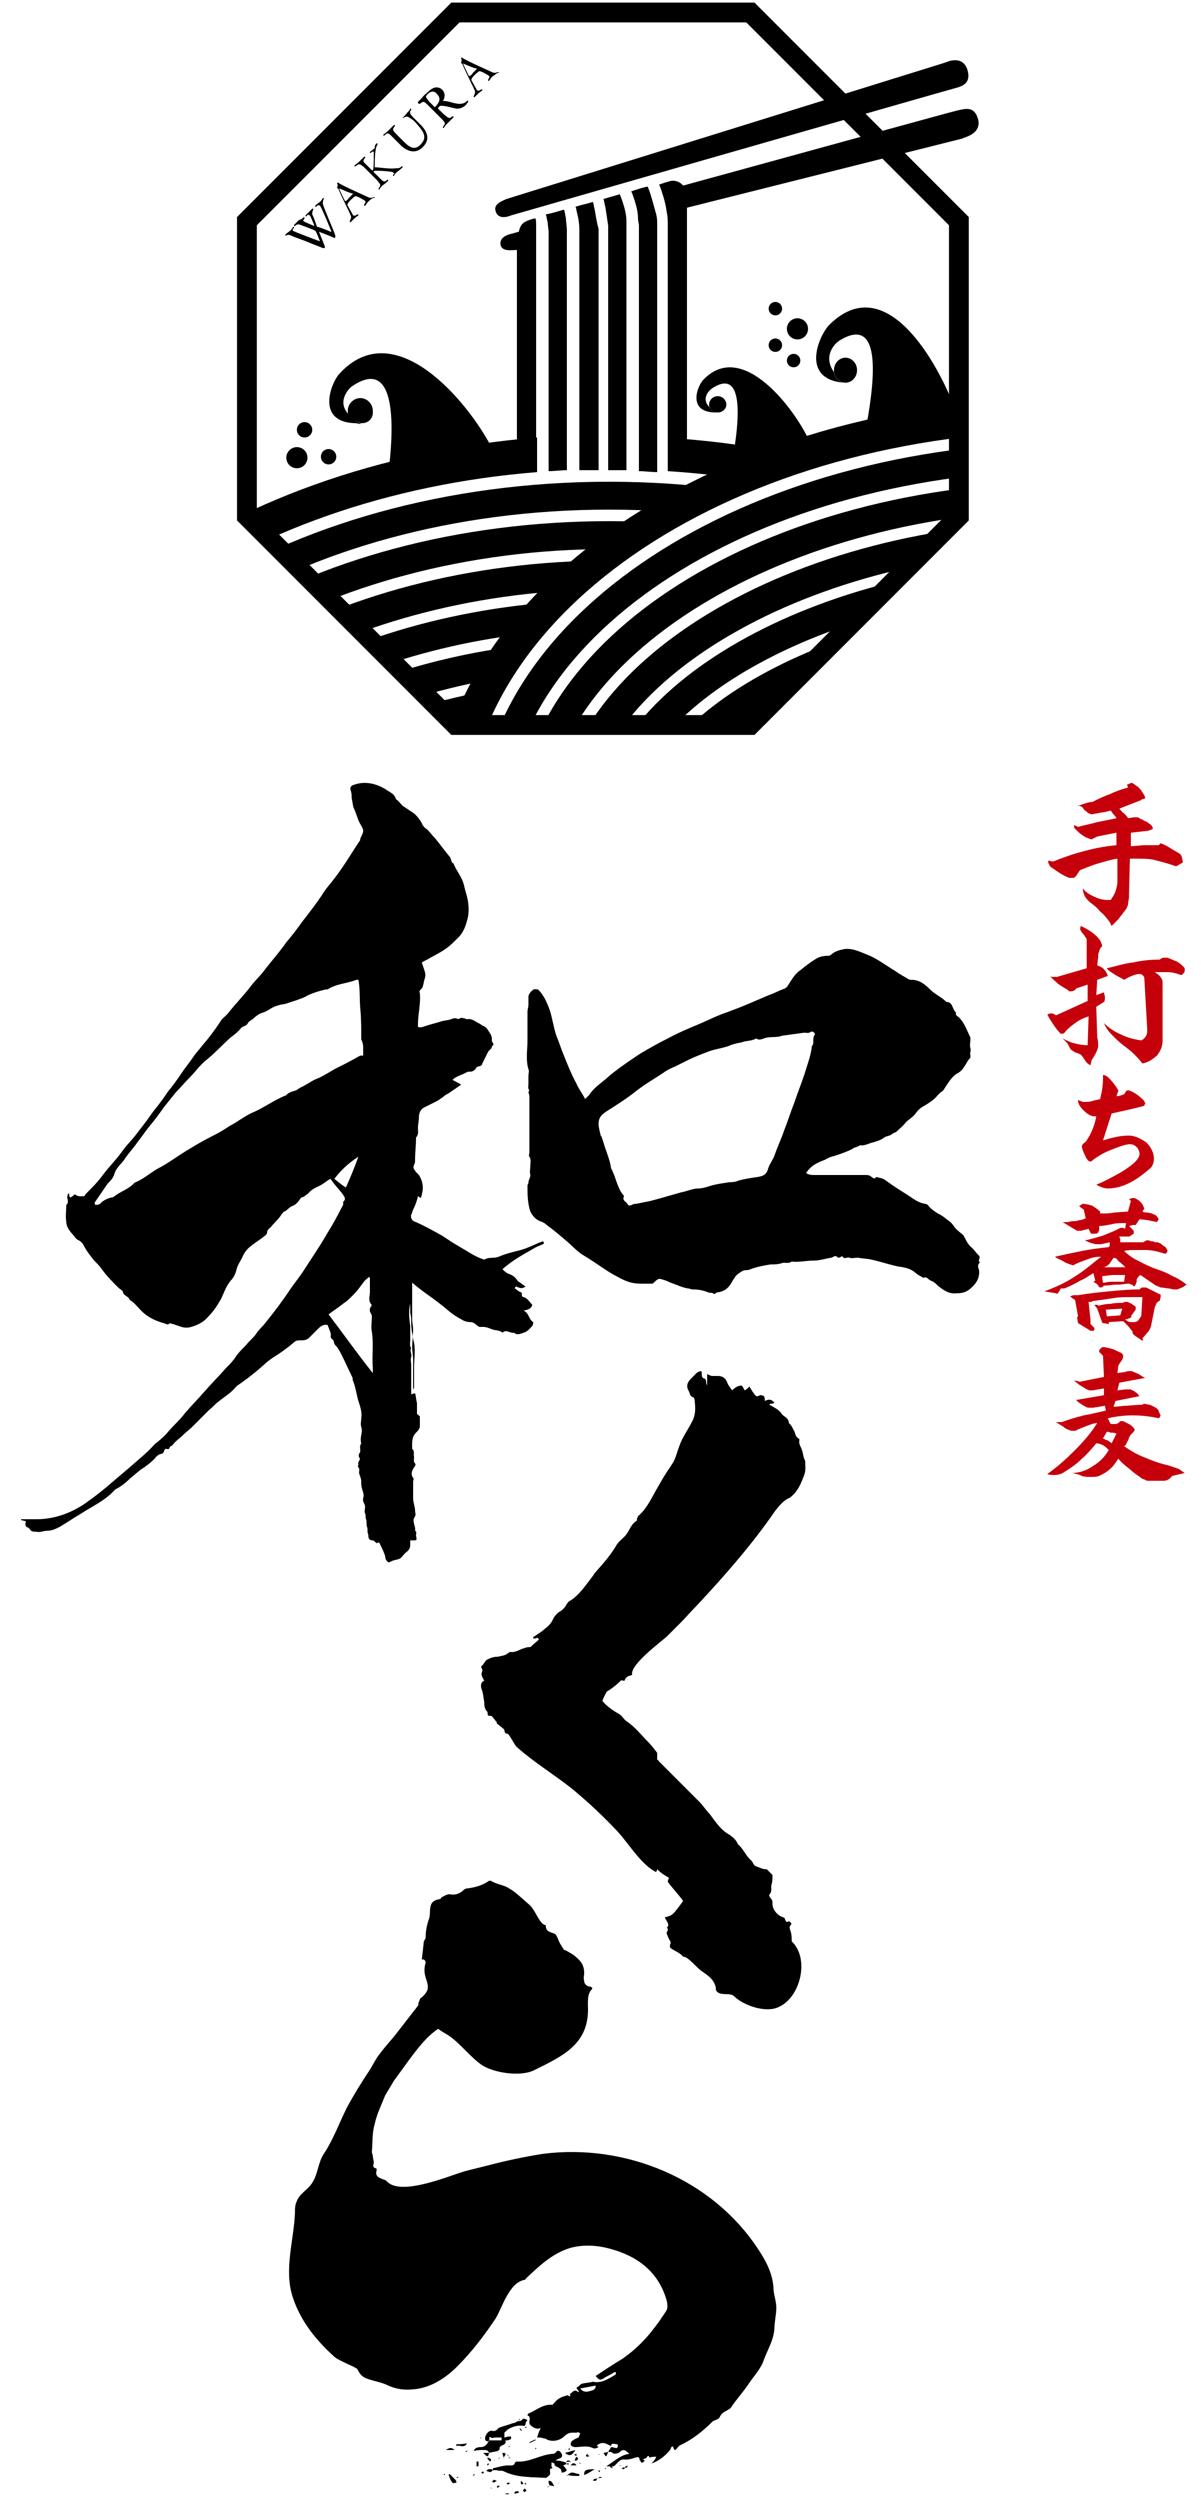 <?xml version="1.0" encoding="utf-8"?>
<!-- Generator: Adobe Illustrator 24.2.1, SVG Export Plug-In . SVG Version: 6.00 Build 0)  -->
<svg version="1.1" id="レイヤー_1" xmlns="http://www.w3.org/2000/svg" xmlns:xlink="http://www.w3.org/1999/xlink" x="0px"
	 y="0px" width="125px" height="260px" viewBox="0 0 125 260" style="enable-background:new 0 0 125 260;" xml:space="preserve">
<style type="text/css">
	.st0{fill:#C6000B;}
	.st1{fill:none;stroke:#000000;stroke-width:2.061;stroke-miterlimit:10;}
	.st2{clip-path:url(#SVGID_2_);}
	.st3{clip-path:url(#SVGID_4_);}
</style>
<g>
	<g>
		<path class="st0" d="M115.5,95.9c-0.3-0.4-0.6-0.8-1-1.1c-0.3-0.4-0.7-0.7-1.1-1c-0.2-0.2-0.4-0.4-0.5-0.6
			c-0.1-0.2-0.2-0.5-0.2-0.8c0.3,0.4,0.8,0.7,1.3,0.9c0.4,0.2,0.9,0.3,1.3,0.3c0.1,0,0.2,0,0.3,0c0.2-0.3,0.4-0.6,0.5-0.9
			c0.1-0.3,0.2-0.7,0.2-1l0-2.4c-0.7,0.1-1.3,0.3-2,0.5c-0.7,0.2-1.4,0.5-1.9,0.7l-0.4,0.6c-0.1,0.1-0.2,0.2-0.3,0.2
			c-0.1,0-0.1,0-0.2,0c-0.1,0-0.1,0-0.2,0c-0.3-0.1-0.7-0.3-1-0.5c-0.3-0.2-0.6-0.4-0.9-0.6c-0.1-0.1-0.2-0.2-0.2-0.3
			c-0.1-0.1-0.1-0.2-0.1-0.4l0.5,0.1c1-0.4,2.1-0.8,3.3-1.1c1.1-0.3,2.2-0.5,3.3-0.6l0-1.3l-2,0.4l-0.6,0.3
			c-0.3-0.1-0.6-0.2-0.9-0.4c-0.3-0.2-0.5-0.4-0.8-0.7c-0.1-0.1-0.1-0.1-0.1-0.2c0-0.1,0-0.1,0-0.2l0.4,0.2c0.7-0.2,1.3-0.3,2-0.5
			l2-0.4c-0.1-0.2-0.2-0.3-0.3-0.4c-0.1-0.1-0.2-0.3-0.3-0.4c-0.4,0.1-0.7,0.2-1,0.2c-0.3,0.1-0.6,0.1-1,0.2
			c-0.2-0.1-0.4-0.1-0.5-0.3c-0.2-0.1-0.3-0.2-0.4-0.4c-0.1-0.1-0.3-0.2-0.4-0.2c-0.1,0-0.2,0-0.2,0c0,0,0,0-0.1,0
			c0.3,0,0.5-0.1,0.8-0.2c0.3-0.1,0.6-0.2,0.9-0.2c0.6-0.3,1.2-0.6,1.8-0.8c0.6-0.3,1.2-0.5,1.9-0.7l-0.1-0.3l0.5-0.2
			c0.2,0.1,0.4,0.3,0.6,0.4c0.2,0.2,0.4,0.4,0.5,0.6c0.1,0.1,0.1,0.2,0.2,0.3c0,0.1,0.1,0.2,0.1,0.3c-0.1,0.1-0.2,0.1-0.2,0.1
			c-0.1,0-0.2,0-0.2,0.1l-2.3,0.9c0.2,0.2,0.3,0.4,0.5,0.5c0.1,0.1,0.4,0.4,0.4,0.5l0.6-0.1c0.1,0,0.2,0,0.3,0c0,0,0,0,0,0
			c0.1,0,0.2,0,0.3,0.1c0.1,0.1,0.3,0.1,0.4,0.2c0.1,0.1,0.3,0.1,0.4,0.2c0.1,0.1,0.3,0.2,0.4,0.3c0.1,0.1,0.2,0.3,0.2,0.4
			c-0.1,0-0.2,0.1-0.2,0.1l-0.3,0.1l-1.8,0.2l0,1.4c0.5,0,1-0.1,1.5-0.1c0.2,0,0.5,0,0.7,0c0.2,0,0.5,0,0.7,0l0.2-0.2
			c0.3,0.1,0.7,0.3,1,0.5c0.3,0.2,0.7,0.4,1,0.6l0.1,0.1l0.1,0.2l0.1,0.5c0,0,0,0.1,0,0.1l-0.5,0.3l-0.2,0.1
			c-0.8-0.3-1.6-0.5-2.4-0.7c-0.6-0.1-1.1-0.1-1.7-0.1c-0.2,0-0.5,0-0.7,0l-0.1,4c0,0.3-0.1,0.5-0.1,0.8c-0.1,0.3-0.2,0.5-0.4,0.7
			c-0.2,0.3-0.4,0.5-0.6,0.8c-0.2,0.2-0.4,0.4-0.7,0.7L115.5,95.9z"/>
		<path class="st0" d="M113.5,110.8c-0.2-0.1-0.3-0.2-0.4-0.3c-0.1-0.1-0.2-0.3-0.3-0.4c-0.1-0.2-0.2-0.3-0.3-0.4
			c-0.2-0.1-0.3-0.2-0.5-0.2c-0.2-0.1-0.3-0.2-0.5-0.3c-0.1-0.1-0.2-0.3-0.3-0.5c-0.1-0.2-0.2-0.3-0.3-0.4c-0.1-0.1-0.2-0.2-0.3-0.3
			c0.4,0.2,0.8,0.4,1.2,0.5c0.4,0.1,0.9,0.2,1.4,0.2l0.1-3c-0.6,0.2-1,0.4-1.4,0.7c-0.4,0.3-0.8,0.6-1.1,1c0,0-0.1,0.1-0.2,0.1
			c-0.2,0-0.3,0-0.3-0.1c-0.3-0.3-0.5-0.6-0.7-0.9c-0.2-0.3-0.4-0.6-0.6-1c0.1,0,0.2-0.1,0.3-0.1c0.1,0,0.2,0,0.3,0
			c0.1,0.1,0.1,0.1,0.2,0.1c0.1,0.1,0.1,0.1,0.1,0.1l3.3-1.5l0-1.7l-1.2,0.4c-0.1,0.2-0.2,0.2-0.4,0.3c-0.1,0-0.1,0-0.2,0
			c-0.1,0-0.2,0-0.2-0.1c-0.3-0.2-0.7-0.4-1.1-0.7c-0.3-0.3-0.6-0.5-0.8-0.8c0.1,0.1,0.2,0.1,0.3,0.1c0,0,0.1,0,0.1,0
			c0.1,0,0.2,0,0.3,0l3.1-0.9l0-2.9c0-0.1,0-0.2-0.1-0.3c-0.1-0.1-0.1-0.2-0.2-0.3c-0.1-0.1-0.2-0.2-0.3-0.4c-0.1-0.1-0.1-0.3,0-0.5
			c0.4,0.2,0.8,0.4,1.2,0.7c0.4,0.3,0.7,0.6,0.9,1c0,0.1,0.1,0.2,0.1,0.3c0,0.1,0,0.2-0.1,0.2c-0.1,0.2-0.2,0.3-0.2,0.5
			c-0.1,0.1-0.1,0.3-0.1,0.5l-0.1,0.9c0.3,0.1,0.5,0.2,0.7,0.4c0.2,0.2,0.3,0.4,0.4,0.7l-1.1,0.4l-0.1,1.6l0.8-0.3
			c0,0.2,0.1,0.3,0.1,0.5c0,0.2,0,0.4-0.1,0.5l-0.8,0.5l0.1,3.2c0.1,0.3,0.1,0.7,0.1,1c-0.1,0.3-0.2,0.6-0.4,0.9
			c-0.1,0.2-0.2,0.3-0.3,0.5C113.6,110.5,113.5,110.6,113.5,110.8L113.5,110.8z M118.9,110.6c-0.3-0.4-0.6-0.7-0.9-1
			c-0.3-0.3-0.7-0.6-1.1-0.9c-0.4-0.3-0.8-0.7-1.1-1c-0.4-0.4-0.7-0.8-0.9-1.3c0.5,0.5,1.1,0.9,1.8,1.2c0.6,0.3,1.3,0.5,2.1,0.6
			c0.2-0.1,0.4-0.3,0.5-0.5c0.1-0.2,0.1-0.4,0.1-0.7l-0.3-5.3c0-0.1-0.1-0.2-0.2-0.3c-0.1-0.1-0.2-0.1-0.3-0.1
			c-0.3,0-0.6,0.1-0.8,0.2c-0.3,0.1-0.6,0.3-0.8,0.4c-0.3-0.2-0.6-0.3-0.9-0.5c-0.3-0.2-0.7-0.4-0.9-0.7c0.9-0.2,1.8-0.5,2.7-0.6
			c0.9-0.2,1.8-0.3,2.8-0.3c0.1-0.1,0.3-0.2,0.4-0.2c0.1,0,0.1,0,0.2,0c0.1,0,0.1,0,0.2,0c0.3,0.1,0.7,0.3,1,0.4
			c0.3,0.2,0.6,0.4,0.8,0.7c0,0.1,0,0.2,0,0.3c0,0.1-0.1,0.2-0.1,0.2c-0.1,0.1-0.1,0.1-0.2,0.2c0,0-0.1,0-0.1,0
			c-0.5-0.2-1-0.3-1.4-0.3c-0.2,0-0.4,0-0.6,0c-0.2,0-0.5,0-0.7,0c0.1,0.1,0.3,0.2,0.4,0.3c0.1,0.1,0.2,0.2,0.3,0.4
			c0.1,0.1,0.1,0.3,0.1,0.4c0,0.1,0,0.3,0,0.4l0,5.6c0,0.6-0.2,1.1-0.6,1.6C119.9,110.2,119.5,110.5,118.9,110.6z"/>
		<path class="st0" d="M115.3,123.6c-0.3,0-0.7-0.1-1.2-0.4c0.8-0.3,1.7-0.8,2.6-1.3c1.3-0.8,1.9-1.4,1.9-1.9c0-0.2-0.1-0.5-0.3-0.7
			c-0.2-0.2-0.4-0.3-0.7-0.3c-0.4,0-1,0.2-2,0.6c-1,0.4-1.5,0.8-1.8,1c-0.2,0.2-0.3,0.2-0.3,0.2c-0.2,0-0.4-0.2-0.6-0.7
			c-0.2-0.4-0.3-0.7-0.3-0.9c0-0.1,0.1-0.2,0.2-0.3c0.2-0.2,0.3-0.2,0.3-0.3c0.4-0.6,0.8-1.4,1-2.5c-0.1,0-0.1,0-0.2,0
			c-0.3,0-0.7-0.2-1.1-0.6c-0.4-0.4-0.6-0.7-0.6-1.1l0.5,0.2c0,0,0.1,0,0.2,0c0.2,0,0.5,0,0.8-0.1c0.3-0.1,0.5-0.1,0.8-0.2
			c0.2-0.8,0.3-1.5,0.3-2.1c0,0,0-0.1,0-0.2c0-0.1,0-0.2,0-0.2c0.2,0,0.4,0.1,0.6,0.3c0.1,0.1,0.3,0.3,0.6,0.7
			c0.3,0.4,0.4,0.6,0.4,0.7c-0.1,0.1-0.1,0.3-0.2,0.5c0,0,0.1,0,0.1,0c0.2,0,0.4-0.1,0.7-0.2l0.2-0.3c0-0.1,0.2-0.1,0.3-0.1
			c0.6,0.2,1.1,0.6,1.6,1.1c0,0.1,0,0.1,0.1,0.2c0,0.1-0.1,0.2-0.1,0.3c0,0-0.3,0.1-1.6,0.4l-1.8,0.4c-0.1,0.3-0.9,2.8-0.9,2.8
			c1-0.3,1.8-0.5,2.7-0.5c0.6,0,1.2,0.3,1.8,0.7c0.5,0.5,0.8,1.1,0.8,1.7c0,0.5-0.2,0.9-0.5,1.1C118,123,116.6,123.6,115.3,123.6z"
			/>
		<path class="st0" d="M118.9,139.4c-0.1,0-0.1,0-0.2-0.1l-0.6-0.4c-0.1-0.1-0.1-0.1-0.2-0.2c0-0.1-0.1-0.2,0-0.2
			c-0.2-0.2-0.3-0.4-0.5-0.6c-0.1-0.1-0.3-0.3-0.4-0.4l-0.1-0.1l-1.5,0.1l0,0.2l-0.6-0.1c0,0-0.1,0-0.1-0.1l-0.5-1.4l-0.3-0.4
			c0,0,0,0,0,0c0.1,0,0.1,0,0.2,0c0.1,0,0.2,0,0.2,0.1c0.4-0.1,0.8-0.2,1.3-0.2c0.4-0.1,0.8-0.1,1.2-0.1c0.1,0,0.2-0.1,0.3-0.1
			c0.1,0,0.2,0,0.3,0c0.1,0.1,0.2,0.1,0.4,0.2c0.1,0.1,0.2,0.2,0.3,0.2c0.1,0.1,0.1,0.1,0.1,0.2c0,0.1,0,0.1,0,0.2l-0.5,0.7l0.1,0.1
			c-0.1,0-0.2,0.1-0.3,0.1c-0.1,0.1-0.2,0.1-0.4,0.1c0.2,0.2,0.4,0.3,0.6,0.3c0.1,0,0.1,0,0.2,0c0.2,0,0.3,0,0.5-0.1
			c0.1-0.1,0.2-0.3,0.3-0.4c0.1-0.1,0.1-0.3,0.1-0.4l0.1-1.7l-1.3,0c-0.6,0-1.1,0-1.7,0.1c-0.6,0.1-1.3,0.2-2.1,0.3
			c-0.1,0-0.2,0.1-0.2,0.1c-0.1,0-0.2,0-0.3,0l0.2,1.9v0.2c0,0,0,0.1,0,0.2l0.4,0.4l0,0.2c0,0.1-0.1,0.1-0.2,0.1l-0.2,0l-1.3-0.8
			l-0.1-0.6l0.1-0.1l-0.3-1.7c-0.1-0.1-0.2-0.1-0.3-0.2c-0.1-0.1-0.2-0.1-0.2-0.2c0.1,0,0.2-0.1,0.4-0.1c0.1,0,0.3,0,0.4,0
			c1.2-0.2,2.2-0.3,3.2-0.4c1.1-0.1,2.1-0.2,3.2-0.2c0.1-0.1,0.2-0.2,0.3-0.2c0,0,0,0,0.1,0c0.1,0,0.2,0,0.3,0l1.4,0.7
			c0.1,0,0.1,0.1,0.1,0.1c0,0.1,0,0.1,0,0.2l-0.1,0.4c-0.1,0-0.2,0.1-0.3,0.2c-0.1,0.1-0.1,0.3-0.2,0.4l-0.4,2
			c0,0.1-0.1,0.2-0.1,0.3c-0.1,0.1-0.1,0.2-0.2,0.3l-0.6,0.7C119,139.4,119,139.4,118.9,139.4z M115.1,136.2l0.1,0.7l1.4-0.1
			l0.2-0.7L115.1,136.2z M109.9,134.5l-1.2-0.2c1.1-0.4,2.2-0.9,3.1-1.5c1-0.6,1.9-1.4,2.8-2.1c-0.6,0-1,0.1-1.5,0.3
			c-0.5,0.2-0.9,0.3-1.4,0.6c-0.3-0.1-0.7-0.2-1-0.4c-0.3-0.2-0.7-0.3-0.9-0.5c0.9-0.2,1.8-0.4,2.8-0.6c1-0.2,1.9-0.3,2.8-0.4
			c0.1-0.1,0.1-0.2,0.1-0.3v-0.2l-0.9,0.2c-0.1,0-0.2,0-0.3,0c-0.1,0-0.1,0-0.2,0c-0.2,0-0.3-0.1-0.5-0.1l-0.7-0.3
			c0.6-0.1,1.2-0.3,1.9-0.5c0.7-0.3,1.3-0.5,1.8-0.8c0.1,0,0.2,0,0.2,0c0.1,0,0.2,0,0.3,0.1l0.1-0.6c-0.1,0-0.1,0-0.2,0
			c-0.4,0-0.8,0-1.2,0.1c-0.5,0.1-0.9,0.2-1.4,0.2c0,0.2,0,0.3,0,0.4c0,0.1-0.1,0.2-0.1,0.3c-0.1,0-0.1,0.1-0.2,0.1
			c-0.1,0-0.2,0-0.3,0l-0.2,0c-0.1,0-0.1-0.1-0.1-0.1l-0.2-0.4l-0.4,0.1c-0.1,0-0.3,0.1-0.4,0.1c-0.2,0-0.3,0-0.4,0l-1.5-0.9l0.5,0
			l0.5-0.1c0.2,0,0.5,0,0.7-0.1c0.2,0,0.5-0.1,0.7-0.2l-0.2-0.9c-0.1-0.1-0.2-0.1-0.3-0.2c-0.1-0.1-0.1-0.1-0.2-0.2c0,0,0,0,0,0
			c0.1,0,0.1,0,0.2-0.1c0.1,0,0.1-0.1,0.2-0.1c0.3,0,0.7,0.1,1,0.2c0.3,0.2,0.6,0.4,0.8,0.6l0,0.2c0.1,0,0.1,0,0.2,0
			c0.4,0,0.8,0,1.3-0.1l1.4-0.1l0.3-1.1l-0.2-0.2c0.1,0,0.1,0,0.3-0.1c0.1,0,0.1,0,0.1,0c0.1,0,0.1,0,0.2,0c0.2,0.1,0.4,0.2,0.6,0.4
			c0.2,0.2,0.3,0.4,0.4,0.7l-0.2,0.3c0.2,0.1,0.3,0.1,0.5,0.1l0.5,0.1c0.1,0.1,0.3,0.1,0.4,0.2c0.1,0.1,0.2,0.2,0.3,0.4l-0.2,0.3
			c-0.3-0.1-0.6-0.1-0.9-0.2l-0.9-0.1l-0.4,0.6c-0.1,0-0.2,0-0.3,0c-0.1,0-0.2,0.1-0.4,0.1l0.4,0.4c0.1,0.1,0.1,0.1,0.1,0.2
			c0,0.1,0,0.1,0,0.2c-0.1,0.1-0.2,0.1-0.3,0.2c-0.1,0.1-0.2,0.1-0.3,0.1c-0.1,0-0.3,0-0.5,0c-0.1,0-0.3,0-0.4,0
			c0,0.1,0.1,0.2,0.1,0.3c0,0.1,0,0.2,0,0.3l0.6,0l0.6,0h1.2c0.1-0.1,0.2-0.1,0.3-0.2c0,0,0,0,0.1,0c0.1,0,0.1,0,0.2,0
			c0.1,0.1,0.3,0.1,0.4,0.1c0.2,0.1,0.3,0.1,0.4,0.1c0.1,0,0.2,0,0.3,0.1c0.1,0,0.2,0.1,0.3,0.2c0.1,0.1,0.2,0.1,0.3,0.2l0.2,0.3
			l0,0.2l-0.2,0.2c-0.7-0.2-1.3-0.4-2.1-0.4c-0.3,0-0.6,0-0.9,0c-0.4,0-0.9,0-1.3,0.1c0.5,0.5,1,0.8,1.6,1.1
			c0.6,0.3,1.2,0.6,1.8,0.8c0.6,0.2,1.1,0.4,1.6,0.7c0.5,0.2,1,0.5,1.5,0.9c-0.1,0.1-0.2,0.1-0.3,0.2c-0.1,0.1-0.2,0.1-0.4,0.2
			c-0.1,0-0.2,0.1-0.3,0.1c-0.1,0-0.1,0-0.1,0c-0.1,0-0.1,0-0.1,0l-0.1,0c-0.2,0-0.4-0.1-0.6-0.1l-0.7-0.1c-0.1,0-0.2,0-0.3-0.1
			c-0.1,0-0.2-0.1-0.3-0.1l-1.6-1.1c-0.2,0.1-0.2,0.2-0.3,0.3c-0.1,0.1-0.1,0.2-0.1,0.4c0,0.1-0.1,0.2-0.1,0.3
			c-0.1,0.1-0.1,0.2-0.2,0.2c0-0.1-0.1-0.1-0.2-0.2c-0.1,0-0.2-0.1-0.3-0.1c-0.4,0-0.7,0.1-1.1,0.1l-0.2,0c-0.4,0-0.8,0.1-1.3,0.1
			c-0.1,0.1-0.2,0.2-0.3,0.2c0,0,0,0,0,0c-0.1,0-0.2,0-0.3-0.2c-0.1-0.1-0.1-0.2-0.2-0.2c-0.1-0.1-0.2-0.1-0.3-0.2l0.2-0.1l-0.2-0.8
			c-0.5,0.3-0.9,0.6-1.4,0.8c-0.5,0.3-0.9,0.5-1.4,0.7c-0.1,0.1-0.3,0.1-0.4,0.1c-0.1,0-0.1,0-0.2,0
			C110.1,134.6,110,134.6,109.9,134.5z M117.1,132.6c-0.4,0-0.8,0-1.2,0c-0.4,0-0.7,0.1-1.1,0.1l0,0l-0.1,0.1l0.1,0.6l0.2,0
			c0.3-0.1,0.6-0.1,0.9-0.1c0.3,0,0.7,0,1.1,0C117,133.2,117.1,132.6,117.1,132.6L117.1,132.6z M115.9,130.8
			c-0.1,0.2-0.3,0.4-0.4,0.6c-0.2,0.2-0.3,0.3-0.6,0.4c0.1,0,0.2,0,0.3,0c0.3,0,0.5,0,0.8,0c0.4,0,0.8,0,1.1,0
			c-0.1-0.2-0.3-0.3-0.5-0.5c-0.2-0.1-0.3-0.3-0.4-0.4L115.9,130.8L115.9,130.8z"/>
		<path class="st0" d="M121,154c-0.2,0-0.3,0-0.5,0c-0.2,0-0.3,0-0.5,0c-0.1,0-0.3,0-0.5,0c-0.1,0-0.2,0-0.3-0.1l-0.3-0.1
			c-0.4-0.3-0.9-0.6-1.3-1c-0.4-0.3-0.9-0.7-1.2-1.1c-0.3,0.4-0.5,0.8-0.9,1.1c-0.3,0.3-0.7,0.5-1.1,0.7c-0.3,0.1-0.5,0.1-0.9,0.1
			c-0.3,0-0.6,0-0.9-0.1c-0.2-0.1-0.4-0.2-0.6-0.2c-0.2-0.1-0.4-0.1-0.6-0.1c0,0,0,0,0,0c0.8,0,1.6-0.2,2.3-0.7
			c0.7-0.4,1.3-1,1.7-1.7c-0.2-0.2-0.4-0.4-0.6-0.5c-0.2-0.1-0.5-0.2-0.7-0.2c-0.5,0.6-1,1.2-1.6,1.7c-0.5,0.5-1.1,0.9-1.9,1.4
			c-0.2,0.1-0.5,0.2-0.8,0.2c-0.3,0-0.6,0-0.8-0.1c1-0.7,2-1.6,2.8-2.4c0.9-0.9,1.7-1.8,2.4-2.9c-0.4,0-0.8,0.2-1.1,0.3
			c-0.3,0.1-0.7,0.3-1,0.4c-0.1,0.1-0.2,0.1-0.3,0.1c0,0,0,0-0.1,0c-0.1,0-0.1,0-0.2,0c-0.3-0.1-0.6-0.2-0.8-0.4
			c-0.3-0.2-0.5-0.3-0.8-0.5c0.1,0,0.1,0,0.2,0c0,0,0.1,0,0.1,0c0.1,0,0.2,0,0.3,0c0.8-0.3,1.5-0.5,2.3-0.7c0.6-0.1,1.4-0.3,2.3-0.5
			l-0.1-0.5l-1.2,0.2c-0.1,0-0.2,0-0.3,0c-0.2,0-0.4,0-0.5-0.1c-0.2-0.1-0.4-0.2-0.5-0.3c-0.2-0.1-0.3-0.2-0.5-0.4l2.9-0.5l0-0.7
			l-1.2,0.2c-0.1,0-0.2,0-0.2,0l-0.1,0c-0.1,0-0.2-0.1-0.3-0.1c-0.3-0.2-0.5-0.3-0.8-0.5c-0.2-0.2-0.4-0.3-0.6-0.5
			c0.1,0.1,0.2,0.1,0.3,0.1c0.1,0,0.3,0.1,0.4,0.1l2.5-0.5l-0.1-2.2c-0.1-0.1-0.1-0.1-0.2-0.2c-0.1-0.1-0.1-0.1-0.2-0.2
			c0-0.1,0-0.2,0.1-0.3c0.1-0.1,0.2-0.2,0.3-0.2c0.3,0,0.6,0.1,1,0.2c0.3,0.1,0.6,0.3,0.9,0.4c0.1,0.1,0.2,0.2,0.2,0.3
			c0,0.1,0,0.2-0.1,0.4l-0.2,0.3c-0.1,0.1-0.1,0.2-0.2,0.3l-0.1,0.8l0.7-0.1c0.1,0,0.3-0.1,0.4-0.1c0.1,0,0.2,0,0.4,0
			c0.2,0.1,0.5,0.2,0.7,0.3c0.2,0.1,0.4,0.3,0.7,0.4l-2.7,0.5l-0.2,0.8l0.8-0.1c0.1,0,0.2,0,0.3,0c0.1,0,0.2,0,0.3,0
			c0.1,0.1,0.3,0.1,0.5,0.3c0.2,0.1,0.3,0.3,0.4,0.4l-2.5,0.5l-0.2,0.6c0.5,0,0.9-0.1,1.3-0.1c0,0,1.3-0.1,1.3-0.1
			c0.1,0,0.2,0,0.3,0c0.1,0,0.2-0.1,0.3-0.1c0.2,0,0.4,0.1,0.6,0.1c0.2,0.1,0.4,0.2,0.6,0.3c0.1,0.1,0.3,0.2,0.3,0.4
			c0.1,0.1,0.1,0.3,0.2,0.4l-0.1,0.2l-0.1,0.1c-0.9-0.2-1.8-0.3-2.7-0.3c-0.9,0-1.7,0.1-2.6,0.3l0.3,0.6c0.1,0,0.2,0,0.2,0
			c0.1,0,0.2,0,0.2,0c0.1,0,0.2,0,0.4-0.1c0.1-0.1,0.1-0.1,0.2-0.2c0,0,0.1,0,0.1,0c0.1,0,0.1,0,0.2,0c0.2,0.1,0.4,0.2,0.6,0.3
			c0.2,0.1,0.4,0.3,0.5,0.4c0,0.1,0.1,0.1,0.1,0.2c0,0.1-0.1,0.1-0.1,0.2c-0.1,0.1-0.2,0.2-0.3,0.3c-0.1,0.1-0.1,0.2-0.2,0.3
			c0,0.2-0.1,0.3-0.2,0.5c-0.1,0.2-0.1,0.3-0.3,0.4c0.7,0.5,1.4,0.9,2.2,1.2c0.7,0.3,1.5,0.6,2.4,0.8c0.3,0.1,0.6,0.2,0.9,0.3
			c0.3,0.1,0.5,0.3,0.8,0.5c-0.5,0.1-0.9,0.2-1.3,0.3C121.6,154,121.3,154,121,154z M114.8,149.6c0.2,0.1,0.4,0.2,0.5,0.2
			c0.1,0.1,0.3,0.2,0.4,0.3l0.5-1c-0.2-0.1-0.4-0.1-0.5-0.1c-0.2,0-0.3-0.1-0.5-0.1l0,0L114.8,149.6z"/>
	</g>
	<g>
		<g>
			<path d="M7.8,124.2c0.3,0.3,0.7,0.2,1,0.2c0-0.1,0.1-0.2,0.2-0.3c0.6-0.6,1.2-1.2,1.7-1.9c0.6-0.8,1.3-1.5,1.9-2.3
				c0.4-0.6,0.9-1.1,1.4-1.7c0.3-0.4,0.7-0.9,1-1.3c0.4-0.5,0.7-1,1.1-1.5c0.5-0.6,1-1.3,1.4-1.9c0.5-0.6,1-1.3,1.4-1.9
				c0.4-0.6,0.9-1.2,1.3-1.8c0.2-0.3,0.5-0.6,0.8-1c0.7-0.8,1.3-1.6,1.9-2.5c0.2-0.4,0.6-0.6,0.9-1c0.7-0.9,1.5-1.7,2.2-2.6
				c0.5-0.7,1.1-1.2,1.6-1.9c0.7-0.9,1.5-1.8,2.2-2.8c0.6-0.7,1.2-1.5,1.7-2.2c0.7-0.9,1.4-1.8,2-2.7c0.4-0.7,1-1.3,1.5-2
				c0.9-1.2,1.6-2.4,2.4-3.6c0.1-0.1,0.1-0.2,0.1-0.3c0.4-0.8,0.4-0.8,0-1.5c-0.3-0.5-0.4-1.1-0.7-1.7c-0.1-0.3-0.1-0.6-0.2-1
				c0-0.3,0-0.5-0.1-0.8c-0.1-0.3,0-0.5,0.4-0.6c1.1-0.4,2.4-0.1,3.4,0.6c0.3,0.2,0.8,0.4,0.9,0.9c0.3,0.2,0.5,0.5,0.7,0.7
				c0.3,0.2,0.6,0.4,0.9,0.6c0.5,0.3,0.8,0.7,1.1,1.2c0.1,0.3,0.3,0.5,0.6,0.7c0.3,0.3,0.5,0.6,0.8,0.9c0.5,0.6,1,1.3,1.5,1.9
				c0.2,0.2,0.1,0.6,0.4,0.7c0.3,0.8,0.9,1.4,1.1,2.3c0.1,0.5,0.3,1,0.4,1.6c0.1,0.6,0.1,1.2,0,1.7c-0.2,0.8-0.4,1.5-1,2.1
				c-1,1-1.2,1.2-2.9,2.1c-0.3,0.2-0.6,0.3-0.9,0.5c0.1,0.3,0.2,0.6,0.3,0.9c0.1,0.3,0.1,0.5,0,0.8c-0.1,0.3-0.1,0.5-0.2,0.8
				c0,0.1-0.1,0.2-0.2,0.3c-0.1,0.1-0.2,0.2-0.1,0.4c0.1,1.1-0.2,2.2-0.2,3.2c0,0.1,0,0.2,0,0.3c0.3,0.1,0.5,0,0.8-0.1
				c0.6-0.2,1.1-0.3,1.7-0.5c0.4-0.1,0.8-0.1,1.2-0.3c0.1,0,0.2,0,0.3,0c0.1,0.1,0.2,0.1,0.4,0c0.1-0.1,0.3,0,0.4,0
				c0.1,0,0.2,0.1,0.3,0.1c0.5-0.1,0.8,0.2,1.2,0.4c0.2,0.1,0.3,0.2,0.5,0.3c0.3,0.1,0.4,0.3,0.6,0.6c0.2,0.3,0.3,0.5,0.3,0.8
				c-0.1,0.3,0.4,0.5,0,0.7c0,0.3-0.3,0.4-0.4,0.6c-0.2,0.4-0.4,0.8-0.6,1.2c0,0.1-0.1,0.2-0.1,0.2c-0.1,0.1-0.4,0.1-0.5,0.2
				c-0.1,0.2-0.2,0.3-0.4,0.4c-0.2,0.1-0.4,0-0.6,0.1c-0.5,0.3-1.1,0.4-1.5,0.8c0.3,0.2,0.6,0.3,0.9,0.5c-0.4,0.3-0.9,0.6-1.3,0.9
				c-0.2,0.1-0.4,0.2-0.6,0.4c-0.2,0.1-0.4,0.3-0.6,0.4c-0.4,0.2-0.8,0.4-1.2,0.6c-0.5,0.2-0.7,0.6-0.7,1.1c0,0.4-0.1,0.7-0.1,1.1
				c0,0.3,0.1,0.7-0.2,1c0,0,0,0,0,0.1c0,0.7-0.1,1.5-0.1,2.2c0,0,0,0.1,0,0.2c0,0.3-0.3,0.5-0.1,0.8c0.1,0.2,0.3,0.4,0.5,0.6
				c0.5,0.8,0.5,1.5,0.2,2.4c-0.1-0.1-0.2-0.1-0.3-0.2c-0.1,0.5-0.3,1-0.5,1.4c-0.1,0.2-0.1,0.4-0.2,0.5c-0.1,0.4,0.1,0.7,0.5,0.8
				c0.9,0.4,1.8,0.9,2.7,1.4c0.6,0.4,1.2,0.8,1.9,1.2c0.7,0.4,1.4,0.9,2.2,1.2c0.1,0,0.2,0.1,0.3,0.1c0.5-0.3,1-0.1,1.5-0.3
				c0.7-0.3,1.5-0.5,2.3-0.7c0.7-0.2,1.3-0.5,2-0.8c0.1,0,0.2-0.1,0.3-0.1c0,0,0.1,0.1,0.1,0.1c0,0.1,0,0.2-0.1,0.2
				c-0.2,0.1-0.5,0.2-0.7,0.3c-1.2,0.7-2.4,1.3-3.5,2.3c0.2,0.2,0.4,0.4,0.7,0.5c0.3,0.1,0.6,0.3,0.8,0.6c0.1,0.2,0.4,0.3,0.6,0.5
				c0.1,0,0.1,0.1,0.3,0.2c-0.3,0.2-0.5,0.2-0.7,0.1c-0.1,0-0.2-0.1-0.3-0.1c0,0-0.1,0.1-0.1,0.1c0,0,0,0.1,0,0.1
				c0.1,0.1,0.3,0.2,0.4,0.3c0.2,0.1,0.4,0.1,0.3,0.4c0,0.1,0.1,0.2,0.2,0.2c0.4,0.1,0.6,0.5,0.9,0.8c-0.1,0.4-0.4,0.5-0.9,0.6
				c0.6,0.3,0.5,0.9,1,1.2c0,0,0,0.3-0.1,0.4c-0.3,0.3-0.5,0.6-0.9,0.7c-0.3,0.1-0.7,0.3-1,0c-0.4,0.1-0.8-0.4-1.2,0
				c-0.3-0.3-0.8-0.2-1.2-0.4c-0.3-0.1-0.5-0.2-0.8-0.2c-0.1,0-0.3,0-0.4,0c-0.3-0.1-0.5-0.5-0.9-0.5c-0.4,0-0.7-0.1-1-0.3
				c-0.4-0.2-0.7-0.4-1.1-0.7c-0.6-0.5-1.2-1-1.9-1.5c-0.7-0.5-1.4-1-2.1-1.6c0,0.2,0,0.4,0,0.5c0,1.1,0,2.2,0,3.3
				c0,0.4,0.1,0.7,0.1,1.1c0,0.3-0.1,0.7,0,1c0.3,0.9,0.1,1.9,0.1,2.8c0,0.7,0,1.4,0,2.1c0,0.1,0,0.2-0.1,0.3c0-0.1,0-0.3,0-0.4
				c0-0.9,0-1.8,0-2.6c0-0.5-0.1-1-0.1-1.4c0-0.5,0.1-1,0-1.4c-0.1-0.5-0.1-1-0.1-1.5c0-0.3-0.1-0.5-0.1-0.8c0-0.3,0-0.5,0-0.8
				c-0.2,0.7-0.1,1.7,0,2.3c0,0.1,0,0.2,0,0.4c0,0.3,0,0.7,0,1c0,0.3-0.1,0.7,0.1,0.9c-0.2,0.3,0.1,0.6,0,0.9c-0.1,0.3,0,0.6,0,0.9
				c0,0.3,0,0.7,0,1s0,0.7,0,1c0,0.3,0,0.7,0,1c0.1,0,0.3-0.1,0.4-0.1c0,0,0,0,0,0c0.1,0.3,0.1,0.7,0.2,1c0,0.3,0,0.7,0,1.1
				c0,0.1,0.1,0.1,0.3,0.3c0,0.2,0,0.6,0,1c0,0.2-0.1,0.4-0.3,0.6c-0.6,0.5-0.5,1.2-0.5,1.8c0.3,0.2,0.1,0.6,0.2,0.8
				c0,0.2-0.1,0.5,0.1,0.7c0.1,0.1,0,0.3-0.1,0.4c-0.2,0.3-0.4,0.7-0.1,1.1c0.1,0.1,0,0.3,0,0.4c0,0.6,0,1.1,0,1.7
				c0,0.5,0.2,0.9,0.2,1.3c0,0.2,0.1,0.4,0,0.6c-0.4,0.5,0.1,1,0,1.5c0.2,0.1,0.1,0.3,0.1,0.5c0.1,0.5,0.1,0.5-0.3,0.5
				c-0.1,0-0.1,0-0.3,0c0,0.1,0,0.3,0,0.4c0,0.4-0.1,0.6-0.5,0.9c0,0-0.1,0.1-0.1,0.1c-0.2,0.2-0.3,0.4-0.5,0.5
				c-0.2,0.1-0.4,0.1-0.7,0.2c-0.2,0.1-0.3,0.1-0.4,0.2c-0.3-0.1-0.4-0.4-0.4-0.6c-0.1-0.4-0.3-0.8-0.5-1.2
				c-0.1-0.2-0.1-0.4-0.4-0.2c0,0-0.3-0.3-0.4-0.3c-0.6,0-0.4-0.5-0.5-0.7c-0.1-0.2,0-0.5-0.1-0.7c-0.1-0.2,0-0.6-0.1-0.8
				c-0.1-0.2,0-0.4-0.1-0.6c-0.1-0.2,0-0.5,0-0.7c0-0.3-0.3-0.5-0.2-0.9c0.1-0.3,0-0.6-0.1-0.9c-0.1-0.3-0.1-0.5-0.1-0.8
				c0-0.3-0.1-0.5-0.2-0.8c-0.1-0.2,0.1-0.5-0.1-0.7c-0.1-0.1,0-0.2,0-0.3c-0.1-0.3,0.3-0.5,0.1-0.7c-0.2-0.3,0.1-0.5,0.1-0.7
				c0-0.2-0.1-0.5,0.1-0.8c-0.2-0.6,0.2-1.1,0-1.7c-0.1-0.3,0-0.6,0-0.9c0.1-0.6-0.1-1.2-0.3-1.8c-0.2-0.7-0.3-1.5-0.6-2.2
				c0-0.1,0-0.1,0-0.2c-0.4-0.8-0.7-1.5-1.1-2.3c-0.2-0.4-0.4-0.8-0.7-1.1c-0.2-0.2-0.1-0.5-0.3-0.6c-0.3-0.2-0.1-0.4-0.2-0.7
				c-0.1-0.3-0.2-0.5-0.3-0.8c-0.4-0.1-0.7,0.1-1,0.4c-0.3,0.3-0.6,0.6-0.9,0.9c-0.3,0.3-0.6,0.3-1,0.3c-0.2,0-0.4,0-0.6,0.2
				c-0.7,0.6-1.4,1.1-2.2,1.6c-0.3,0.2-0.7,0.5-1,0.8c-0.9,0.8-1.8,1.5-2.7,2.1c-0.1,0.1-0.1,0.1-0.2,0.2c-0.5,0.6-1.2,1-1.8,1.5
				c-0.3,0.2-0.6,0.6-0.9,0.8c-0.6,0.6-1.2,1.2-1.8,1.8c-0.3,0.3-0.6,0.5-0.9,0.8c-0.3,0.3-0.6,0.5-0.9,0.8
				c-0.1,0.1-0.3,0.4-0.4,0.4c-0.2,0-0.1,0.4-0.4,0.3c-0.3-0.1-0.3,0.2-0.4,0.4c-0.1,0.1-0.3,0.1-0.5,0.2c-0.1,0.1-0.3,0.2-0.4,0.4
				c-0.4,0.4-0.9,0.8-1.4,1.1c-0.4,0.3-0.7,0.6-1.1,0.9c-0.5,0.5-1,0.9-1.6,1.2c0,0-0.1,0.1-0.1,0.1c-1,1.1-2.4,1.7-3.6,2.5
				c-0.7,0.4-1.4,0.9-2.1,1.3c-0.4,0.2-0.8,0.4-1.3,0.4c-0.4,0-0.7,0.2-1.1,0.1c-0.3,0-0.6,0-0.7-0.3c0,0-0.1,0-0.1-0.1
				c-0.4-0.1-0.4-0.3-0.3-0.7c-0.2,0-0.3-0.1-0.5-0.1c0,0,0-0.1,0-0.1c0.5,0,1,0,1.6,0c1.8,0,3.5-0.6,5-1.6c1-0.7,1.9-1.4,2.7-2.1
				c0.7-0.6,1.3-1.1,2-1.7c0.9-0.8,1.8-1.5,2.6-2.4c0.5-0.4,1-0.8,1.4-1.3c0.6-0.7,1.3-1.3,1.8-2c0,0,0,0,0.1-0.1
				c0.6-0.7,1.3-1.4,1.9-2.1c0.7-0.8,1.5-1.6,2.2-2.4c0.4-0.4,0.8-0.8,1.1-1.3c0.3-0.4,0.6-0.7,1-1.1c0.3-0.4,0.7-0.7,1-1.1
				c0.3-0.5,0.7-0.8,1-1.2c0.9-1.1,1.8-2.3,2.6-3.5c0.4-0.6,0.9-1.2,1.3-1.8c0.9-1.4,1.8-2.7,2.6-4.1c0.5-0.8,1-1.7,1.4-2.5
				c0.1-0.2,0.3-0.4,0.2-0.7c0.4-0.3,0.1-0.6-0.1-0.9c-0.4-0.5-0.8-0.9-1.2-1.5c-0.4,0.2-0.7,0.5-1.1,0.7c-0.4,0.2-0.9,0.4-1.2,0.8
				c-0.1,0.1-0.3,0.2-0.4,0.3c-0.1,0.1-0.3,0.1-0.4,0.2c-0.2,0.3-0.4,0.6-0.8,0.8c-0.4,0.1-0.6,0.5-0.9,0.6c-0.1,0-0.2,0.2-0.3,0.3
				c-0.3,0.5-0.7,0.8-1.1,1.3c-0.2,0.2-0.4,0.3-0.4,0.6c0,0.1-0.1,0.2-0.2,0.3c-0.5,0.4-1,0.7-1.5,1.1c-0.4,0.3-0.7,0.7-0.9,1.2
				c-0.2,0.4-0.5,0.8-0.6,1.3c-0.1,0.4-0.3,0.8-0.6,1.1c-0.5,0.6-0.7,1.3-1,1.9c-0.4,0.7-0.8,1.3-1.3,1.8c-0.5,0.6-1.1,0.9-1.8,1.1
				c-0.3,0.1-0.7,0.1-1,0c-0.3-0.1-0.6-0.2-0.9-0.3c-0.1,0-0.3-0.1-0.3-0.1c-0.3,0.3-0.5,0-0.7,0c-1-0.3-1.8-0.7-2.5-1.5
				c-0.3-0.3-0.6-0.7-1-0.9c-0.1-0.4-0.6-0.4-0.7-0.8c0-0.2-0.3-0.3-0.5-0.5c-0.6-0.6-1.2-1.2-1.7-1.9c-0.2-0.3-0.5-0.6-0.8-0.9
				c-0.4-0.5-0.8-1-1.1-1.6c-0.1-0.2-0.3-0.4-0.5-0.5c-0.3-0.1-0.5-0.5-0.7-0.7c-0.3-0.3-0.6-0.8-0.6-1.2c-0.1-0.6,0-1.2,0-1.8
				c0.3-0.2,0.1-0.6,0.1-0.8c0-0.2,0.1-0.4,0.2-0.4C7.2,124.8,7.4,124.5,7.8,124.2z M37.3,101.9c-0.1,0-0.2,0-0.2,0
				c-1,0.4-2.1,0.4-3,1c-0.1,0-0.1,0-0.2,0c-0.8,0.2-1.5,0.4-2.2,0.8c-0.7,0.3-1.4,0.5-2,0.7c-0.6,0.1-1.1,0.2-1.7,0.6
				c-0.3,0.2-0.6,0.3-0.9,0.4c-0.2,0.1-0.5,0.3-0.7,0.5c-0.2,0.2-0.5,0.3-0.6,0.5c-0.1,0.3-0.5,0.3-0.7,0.5c-0.3,0.4-0.7,0.7-1.1,1
				c-0.9,0.8-1.7,1.7-2.6,2.4c-0.6,0.5-1.1,1.2-1.6,1.7c-0.5,0.5-1,1.1-1.5,1.6c-0.4,0.5-0.8,1-1.2,1.5c-0.5,0.7-1,1.4-1.6,2.1
				c-0.4,0.5-0.8,1.1-1.2,1.6c-0.4,0.6-0.9,1.1-1.3,1.7c-0.3,0.5-0.9,0.9-1.1,1.6c-0.1,0.4-0.4,0.7-0.7,1c-0.4,0.6-0.9,1.3-1.3,1.9
				c-0.1,0.1,0,0.2,0,0.3c0.2,0,0.4,0,0.5-0.1c0.4-0.4,0.8-0.6,1.4-0.7c0.7-0.6,1.6-0.8,2.2-1.5c0.8-0.3,1.5-0.9,2.3-1.4
				c1.2-0.6,2.2-1.4,3.4-2.1c0.8-0.5,1.7-1,2.5-1.4c0.6-0.3,1.1-0.6,1.7-1c0.8-0.4,1.5-1,2.4-1.4c1.2-0.5,2.2-1.3,3.5-1.8
				c0.2-0.3,0.7-0.4,1-0.5c0.2-0.1,0.4-0.3,0.7-0.4c0.2-0.1,0.5-0.3,0.7-0.4c0.3-0.2,0.7-0.4,1-0.5c0.6-0.3,1.1-0.6,1.6-0.9
				c0.8-0.4,1.6-0.8,2.3-1.2c0.2-0.1,0.4-0.3,0.7-0.2c0-0.4,0-0.7,0-0.9c0-0.3-0.1-0.6-0.2-0.8c0-1.1,0-2.1-0.1-3.2
				C37.4,103.9,37.5,102.9,37.3,101.9z M38.8,142.8c0-0.3,0-0.4,0-0.5c-0.1-1.3,0.1-2.6-0.1-3.8c-0.1-0.5,0-1,0-1.5
				c0-0.1,0-0.3-0.1-0.4c-0.1-0.2-0.2-0.4,0-0.7c0.1-0.1,0.1-0.2,0-0.3c-0.3-0.4-0.1-0.8-0.1-1.2c0-0.5,0-1,0-1.5
				c0,0-0.1-0.1-0.1-0.1c-0.2,0.2-0.4,0.3-0.6,0.6c-0.5,0.7-1,1.3-1.7,1.9c-0.1,0.1-0.3,0.2-0.4,0.3c-0.5,0.4-1,0.7-1.5,1.1
				C35.8,138.8,37.2,140.8,38.8,142.8z M37.3,120.3c-1.1,0.7-1.9,1.5-2.5,2.3c0.4,0.3,0.7,0.6,1.2,0.9
				C36.5,122.4,36.9,121.4,37.3,120.3z"/>
			<path d="M83.9,122c0.3,0.2,0.6,0.2,0.9,0.2c1.7,0,3.5,0,5.2,0c0.3,0,0.5,0,0.7,0.2c0.2,0.1,0.3,0.3,0.5,0
				c0.3,0.1,0.6,0.1,0.9,0.3c0.8,0.6,1.6,1.1,2.4,1.6c0.6,0.4,1.1,0.8,1.8,0.9c0.1,0,0.3,0.1,0.4,0.3c0.3,0.3,0.7,0.6,1.1,0.8
				c0.4,0.2,0.7,0.5,1,0.7c0.3,0.2,0.5,0.6,0.7,0.8c0.3,0.3,0.6,0.5,0.8,0.7c0,0,0,0.1,0.1,0.2c0.2,0.4,0.4,0.8,0.8,1.1
				c0.2,0.2,0.4,0.5,0.7,0.8c0.2,0.2-0.2,0.5,0.1,0.7c-0.3,0.2-0.2,0.5-0.1,0.8c0.1,0.9-0.4,1.5-1,2c-0.4,0.3-0.8,0.4-1.3,0.4
				c-0.8,0.1-1.4-0.3-2-0.8c-0.2-0.2-0.4-0.4-0.7-0.5c-0.3-0.1-0.4-0.5-0.8-0.3c-0.3-0.2-0.6-0.3-0.9-0.6c-0.5-0.4-1.1-0.5-1.8-0.6
				c-0.9-0.2-1.8-0.5-2.7-0.7c-0.4-0.1-0.9-0.1-1.4-0.2c-0.3,0-0.7,0.1-0.9,0c-0.2-0.1-0.5,0.2-0.7-0.1c-0.1-0.2-0.3,0.3-0.6,0
				c-0.2-0.2-0.4,0.1-0.6,0.1c-0.6,0.1-1.2,0.3-1.8,0.3c-0.8,0-1.6,0.2-2.3,0.1c-0.4,0.3-0.8,0-1.1,0.2c-0.4,0.1-0.7,0.1-1.1,0.1
				c-0.6,0.1-1.2,0.2-1.8,0.4c-0.1,0-0.2,0.1-0.3,0.1c-0.2,0.1-0.4,0.1-0.5,0.1c-0.3,0-0.5,0.2-0.8,0.4c-0.3,0.2-0.3,0.4-0.5,0.6
				c-0.3,0.6-0.7,1.2-1.6,1.3c-0.2,0-0.3,0.3-0.5,0.1c-0.1-0.1-0.3,0-0.5-0.1c-0.5-0.2-1-0.3-1.6-0.3c-0.2,0-0.3-0.1-0.5-0.1
				c-0.6-0.1-1.2-0.4-1.8-0.6c-0.4-0.2-0.7-0.3-1.1-0.4c-0.1,0-0.2,0-0.3,0.1c-0.2,0.1-0.3,0.3-0.5,0.4c-0.4,0-0.8,0-1.2,0
				c-0.9,0-1.5-0.2-2.4-0.7c-1.2-0.6-2.3-1.5-3.5-2.2c-0.7-0.4-1.2-1-1.8-1.5c-0.7-0.6-1.4-1.2-2.1-1.7c-0.2-0.2-0.4-0.3-0.7-0.4
				c-0.5-0.2-0.8-0.6-1-1c-0.3-0.9-0.3-1.8-0.3-2.7c0-0.1,0.1-0.2,0.1-0.3c0-0.3,0.2-0.5,0.2-0.8c-0.1-0.3,0-0.7,0-1
				c0-0.3,0.1-0.6-0.1-0.9c-0.1-0.1,0-0.3,0-0.5c0-1.7,0-3.4,0-5c0-0.3,0-0.5,0-0.8c0-0.2-0.2-0.4,0-0.6c-0.2-0.2-0.1-0.5-0.1-0.7
				c0-0.2,0-0.5,0-0.8c0-0.3,0.1-0.5,0-0.7c-0.3-1-0.1-2-0.1-3c0-1,0-2,0-3c0-0.2,0.1-0.5,0.1-0.7c0-0.2,0-0.5,0-0.8
				c0-0.3,0.2-0.5,0.4-0.7c0.2-0.2,0.4-0.1,0.6-0.1c0.6,0.6,0.9,1.3,1.2,2.1c0.3,0.9,0.4,1.8,0.7,2.7c0.3,0.7,0.5,1.4,0.8,2.1
				c0.4,1,0.8,2,1.3,2.9c0.2,0.5,0.6,1,0.9,1.6c0.2-0.2,0.3-0.3,0.4-0.4c0.4-0.6,0.9-1,1.4-1.4c0.4-0.3,0.8-0.7,1.2-1
				c0.9-0.7,1.8-1.3,2.7-1.9c1-0.6,1.9-1.1,2.9-1.6c1.1-0.6,2.3-1.1,3.5-1.6c0.9-0.4,1.7-0.8,2.6-1.1c0.8-0.3,1.6-0.6,2.3-0.9
				c0.7-0.3,1.4-0.6,2.1-0.9c0.6-0.2,1.1-0.5,1.7-0.7c0.1-0.1,0.2-0.1,0.3-0.3c0.4-0.6,0.7-1.2,1.3-1.6c0.5-0.4,1-0.8,1.5-1.1
				c0.4-0.3,0.9-0.4,1.4-0.4c0.2,0,0.3-0.1,0.4-0.2c0.4-0.3,0.8-0.4,1.3-0.5c0.9-0.1,1.6,0.3,2.4,0.6c1,0.4,1.9,1.1,2.9,1.7
				c0.4,0.3,0.8,0.5,1.3,0.8c0.1,0.1,0.3,0.1,0.4,0.1c0.8,0,1.4,0.5,1.9,1c0.5,0.5,1.2,0.8,1.7,1.3c0.7,0,0.6,0.8,1,1.1
				c-0.1,0.3,0.2,0.4,0.3,0.5c0.6,0.6,0.8,1.3,1.2,2.1c0,0.1,0,0.1,0,0.2c0,0.3-0.1,0.6,0,0.9c0.1,0.3-0.1,0.5,0,0.7
				c0,0.1,0,0.2,0,0.3c-0.5,0.5-0.6,1.2-1.3,1.6c-0.6,0.3-1,1-1.4,1.6c-0.1,0.2-0.2,0.3-0.4,0.4c-0.1,0.1-0.2,0.2-0.3,0.3
				c-0.4,0.5-0.9,0.8-1.4,1.1c-0.4,0.2-0.7,0.5-0.9,0.8c-0.3,0.4-0.7,0.6-1,0.9c-0.3,0.4-0.7,0.7-1,1c-0.1,0.1-0.3,0.1-0.4,0.2
				c-0.3,0.3-0.7,0.2-1,0.5c-0.3,0.2-0.7,0.3-1,0.4c-0.5,0.1-0.9,0.4-1.4,0.3c-0.2,0.2-0.6,0.2-0.8,0.4c-0.6,0.3-1.2,0.5-1.8,0.7
				c-0.4,0.1-0.7,0.2-1,0.4C85.1,120.9,84.4,121.2,83.9,122z M62.3,116.9c0,0.3,0.1,0.7,0.2,1.1c0,0.1,0.1,0.2,0.1,0.2
				c0.2,0.5,0.3,1,0.5,1.5c0.2,0.6,0.4,1.1,0.5,1.8c0.5,0.9,0.6,1.9,1.2,2.7c0.1,0.1,0.2,0.2,0.1,0.3c-0.1,0.4,0.3,0.5,0.4,0.7
				c0.2,0.4,0.5,0,0.8,0c0,0,0.1,0,0.1,0c0.5-0.1,1-0.2,1.5-0.3c0.4-0.1,0.7-0.2,1.1-0.3c0.7-0.2,1.4-0.4,2.1-0.6
				c0.6-0.1,1.2-0.4,1.8-0.4c0.3,0,0.7-0.1,1-0.2c0.6-0.2,1.2-0.3,1.9-0.4c0.4-0.1,0.8,0,1.2-0.2c0.7-0.2,1.4-0.3,2.1-0.4
				c0.5-0.1,0.8-0.2,1-0.7c0.1-0.5,0.5-1,0.7-1.5c0.3-0.9,0.7-1.7,1-2.6c0.4-1,0.7-2,1.1-3c0.3-0.9,0.7-1.9,1-2.8c0.3-1,0.7-2,0.8-3
				c0.3-0.3,0-0.8,0.3-1.2c0.1-0.1-0.2-0.4-0.4-0.3c-0.2,0.2-0.5,0.1-0.7,0.1c-0.7,0.1-1.5,0.2-2.2,0.3c-0.1,0-0.3,0.1-0.4,0.1
				c-0.5,0.1-1.1,0-1.6,0.2c-0.3,0.1-0.5,0.2-0.8,0c-0.5,0.3-1,0.2-1.5,0.4c-0.5,0.1-1,0.2-1.4,0.4c-0.6,0.2-1.3,0.3-1.9,0.5
				c-0.8,0.3-1.6,0.6-2.4,1c-0.4,0.2-0.8,0.4-1.2,0.6c-0.5,0.2-0.9,0.4-1.3,0.7c-0.9,0.6-1.8,1.1-2.7,1.8c-1,0.8-2.1,1.5-3.2,2.2
				C62.5,116,62.3,116.3,62.3,116.9z"/>
		</g>
		<g>
			<path d="M68.4,194.4c0,0.1-0.1,0.2-0.1,0.3c-1.5-0.7-2.9-3-4-4.2c-1.5-1.6-3.1-3.1-4.8-4.5c-1.9-1.5-3.9-2.7-5.7-4.3
				c-0.2-0.1-0.8-1.4-1-1.4c-0.4,0-0.2-0.4-0.4-0.5c-0.2-0.2-0.4-0.3-0.6-0.5c-0.1,0-0.1-0.1-0.1-0.2c-0.2-0.2-0.3-0.4-0.5-0.6
				c-0.1-0.1-0.3,0-0.4-0.1c-0.1-0.1,0-0.3-0.1-0.4c-0.3-0.3-0.3-0.7-0.3-1c-0.1-0.5-0.1-0.9-0.3-1.4c-0.1-0.4,0-0.7,0.3-0.8
				c-0.2-0.4-0.4-0.6-0.2-1c0.1-0.2-0.3-0.4,0-0.6c0.2-0.2,0.3-0.5,0.5-0.6c0.4-0.2,0.7-0.3,1.1-0.3c0.4-0.1,0.8-0.1,1.1-0.4
				c0.1,0,0.1-0.1,0.2-0.1c0.6,0.1,1-0.3,1.5-0.4c0.2-0.1,0.4-0.1,0.6-0.1c0.3-0.3,0.6-0.5,0.9-0.8c0,0-0.1-0.1-0.2-0.2
				c0,0-0.1,0.1-0.1,0.1c-0.1,0-0.2,0-0.3,0c0-0.1,0-0.2,0.1-0.2c0.4-0.3,0.8-0.5,1.1-0.8c0.4-0.3,0.7-0.6,0.9-1.1
				c0.1-0.2,0.3-0.4,0.5-0.6c0.4-0.2,0.7-0.5,0.9-0.9c0.1-0.1,0.2-0.3,0.3-0.3c1-0.6,1.7-1.7,2.4-2.6c0.1-0.1,0.1-0.2,0.2-0.3
				c0.8-0.9,1.6-1.8,2.2-2.8c0.2-0.4,0.6-0.7,0.9-1c0.5-0.5,0.6-1.2,1.2-1.6c0.1,0,0.1-0.2,0.1-0.3c0.1-0.1,0.1-0.3,0.2-0.3
				c0.9-0.8,1.4-2,2-3c0.4-0.7,0.8-1.4,1.3-2.1c0.1-0.2,0.3-0.4,0.4-0.7c0.2-0.4,0.3-0.9,0.5-1.4c0.3-0.9,0.9-1.7,1.3-2.5
				c0.4-0.7,0.4-1.4,0.3-2.2c0-0.2-0.1-0.4-0.2-0.4c-0.3-0.1-0.3-0.4-0.4-0.6c-0.3-0.5-0.2-0.9,0.2-1.3c0.1-0.1,0.2-0.2,0.3-0.3
				c0.2-0.2,0.4-0.5,0.8-0.5c0.1,0.3-0.1,0.7,0.4,0.8c0,0,0.1,0.2,0.1,0.3c0,0.1,0,0.2,0.1,0.4c0-0.4,0-0.7,0-1.2
				c0.2,0.1,0.4,0.2,0.5,0.2c0.2,0,0.4,0,0.6,0c0.5,0,0.8,0.2,1,0.7c0.1,0.3,0.3,0.5,0.5,0.8c0.3-0.3,0.6-0.5,1-0.5
				c0.1,0.1,0.2,0.3,0.3,0.5c0.2-0.1,0.3-0.2,0.5-0.4c0.1,0.2,0.2,0.3,0.3,0.5c0.1,0.1,0.2,0.3,0.3,0.4c0.2,0.2,0.3,0.1,0.5,0
				c0.1,0,0.3,0,0.4,0.1c0.1,0.1,0.1,0.3,0.1,0.5c0.4-0.2,0.7-0.2,1,0.2c-0.2,0.1-0.4,0.1-0.5,0.1c0,0,0,0.1,0,0.1
				c0.5,0.3,1,0.5,1.3,1c0.3,0.3,0.7,0.4,0.7,0.9c0.3,0.2,0.4,0.6,0.6,0.9c0.1,0.3,0.1,0.5,0.4,0.7c0.1,0,0.1,0.1,0.1,0.2
				c-0.1,0.4,0.2,0.7,0.3,1.1c0.1,0.3,0.1,0.7,0.3,1c0,0.5,0.1,1-0.1,1.5c-0.3,0.8-0.6,1.6-1.3,2.2c-0.1,0.1-0.2,0.2-0.3,0.2
				c-0.6,0.3-1,0.8-1.4,1.3c-2.4,3.5-5.3,6.8-8.2,9.9c-0.6,0.6-1.1,1.2-1.7,1.8c-0.5,0.5-0.9,0.9-1.4,1.4c-0.8,0.7-3.9,3-3.6,4
				c-0.4,0.1-0.7,0.2-0.8,0.6c-0.2,0-0.4-0.1-0.4,0c-0.4,0.4-0.9,0.8-1.4,1.1c-0.1,0-0.1,0.2-0.2,0.3c-0.1,0.2-0.2,0.4-0.3,0.7
				c0.5,0.6,1.1,1,1.8,1.4c0.3,0.2,0.4,0.5,0.7,0.7c0.9,0.6,1.5,1.4,2.2,2.1c0.4,0.4,0.7,0.8,1,1.2c0,0.2,0,0.4,0,0.7
				c0.1,0,0.1,0.1,0.2,0.2c1.4,1.4,2.8,2.8,4.2,4.2c0.4,0.4,0.7,0.9,1.1,1.3c0.6,0.8,1.1,1.6,2,2.1c0.3,0.2,0.7,0.5,0.9,1
				c0.6,0.5,0.8,1.2,1.4,1.7c0.2,0.2,0.2,0.5,0.5,0.6c0.6,0.2,0.6,0.3,1.1,0.3c0.2,0.2,0.3,0.3,0.6,0.6c0,0.3,0,0.7-0.1,1
				c-0.1,0.3,0.1,0.7-0.2,1c-0.1,0.1,0,0.3,0.1,0.4c0.2,0.2,0.2,0.4,0.2,0.6c0,0.6,0.5,1.2,1.1,1.4c0.1,0,0.2,0.1,0.2,0.2
				c0.1,0.2,0.1,0.4,0.4,0.2c0.1,0.1,0.4,0.2,0.2,0.4c-0.2,0.2-0.1,0.4,0,0.7c0.1,0.3,0.1,0.7,0.1,1c1.9,1.8,0.9,5.8-1.3,6.8
				c-1.3,0.7-3.7-0.1-4.7-1.1c-0.4-0.4-1.4,0-1.8-0.5c-0.1-0.1-0.1-0.2-0.1-0.4c-0.2-0.9-0.9-1.3-1.6-1.8c-0.4-0.3-1.4-1.5-1.8-1.4
				c-0.3-0.4-0.9-0.6-1.3-0.9c-0.1-0.1-0.1-0.3,0-0.5c0-0.1,0-0.2-0.1-0.3c-0.1-0.2-0.2-0.4-0.3-0.7c-0.1-0.2,0.3-0.4,0-0.6
				c0.4-0.4-0.1-0.7-0.2-1.1c0.8-0.2,0.8-0.2,1.9-1.7c-0.5-0.7-1.1-1.3-1.6-2c0-0.1,0.1-0.3,0.1-0.4c0-0.1-0.2-0.1-0.3-0.2
				C68.8,194.8,68.6,194.6,68.4,194.4z"/>
		</g>
		<g>
			<path d="M63.6,255c-0.1,0-0.2,0-0.3,0c0.1-0.2,0.2-0.3,0.3-0.5c0.2,0,0.4,0.1,0.6,0.1c0,0,0.1-0.1,0.1-0.2c0-0.1,0-0.2-0.1-0.2
				c-0.2,0-0.6-0.2-0.6,0.2c-0.4-0.2-0.8-0.5-1.3-0.2c-0.4,0.2,0.1,0.3,0,0.3c-0.2,0.1-0.4,0.2-0.6,0.1c-0.6-0.3-1.2-0.1-1.9-0.1
				c-0.1,0-0.3-0.1-0.4-0.2c0-0.1,0-0.3,0.1-0.4c0.2-0.2,0.5-0.3,0.7-0.4c0.1-0.1,0.1-0.3,0.2-0.4c-0.1-0.1-0.2-0.2-0.4-0.1
				c-0.4,0-0.8-0.1-1.3,0.4c-0.4,0.4-1.2,0.6-1.8,0.3c-0.1-0.1-0.2-0.1-0.3-0.1c-0.2-0.1-0.5-0.1-0.7-0.1c0.1-0.3,0.2-0.7,0.4-1
				c-0.4,0.2-0.8,0-1.1-0.3c-0.3-0.3,0.2-0.8-0.3-1c0-0.1,0.1-0.2,0.1-0.2c0.8-0.3,1.5-1,2.5-0.9c0,0,0.1-0.1,0.1-0.1
				c0.4-0.5,0.7-0.7,1.5-0.9c0,0,0.1,0.1,0.1,0.1c0.1,0,0.1,0,0.2,0c0-0.1-0.1-0.2-0.1-0.2c0.3-0.2,0.5-0.6,0.9-0.2
				c0.2-0.2-0.5-0.4,0-0.6c0.1,0.1,0.1,0.1,0.2,0.2c0.2,0.3,0.5,0.4,0.9,0.3c0.3-0.1,0.7-0.1,0.7-0.6c-0.5,0.1-1.1,0.2-1.6,0.3
				c-0.1-0.1-0.1-0.1-0.2-0.2c0.1-0.1,0.3-0.3,0.4-0.3c0.4-0.1,0.8-0.1,1.1-0.2c0.9,0.2,1.6-0.3,2.3-0.7c0.1,0,0.1-0.2,0.1-0.3
				c-0.1,0-0.2,0-0.3,0.1c-0.3,0.2-0.6,0.3-0.9,0.5c-0.4,0.3-0.6,0.2-0.9-0.2c0.9-0.6,1.8-1.2,2.8-1.8c1.3-0.9,2.4-2,3.3-3.2
				c0.4-0.5,0.8-1.1,1.2-1.7c0.2-0.3,0.2-0.6,0.1-1.1c-0.8-2.9-2.9-4.6-5.8-5.4c-1.4-0.4-2.9-0.5-4.3-0.1c-1.9,0.6-3.2,1.9-4.5,3.1
				c-0.1,0.1-0.1,0.2-0.2,0.2c-1.6,0.3-2.3,2.8-3,4c-1.2,1.8-2.5,3.5-4,5c-1.3,1.3-2.9,2.3-4.7,2.4c-1,0.1-1.9-0.1-2.7-0.5
				c-0.7-0.3-1.5-0.4-2.2-0.7c-0.4-0.2-0.6-0.5-0.8-0.9c-0.1-0.2-2-0.9-2.4-1.3c-1.9-1.7-3.5-3.7-4.3-6.1c-1-2.9,0.1-6,0.2-8.9
				c0-0.4,0-0.8,0.2-1.2c0.3-0.8,1.2-1.2,1.6-1.9c0.6-0.9,0.6-2.1,1.2-3c1-1.5,1.6-3.2,2.4-4.8c0.7-1.3,1.5-2.6,2.3-3.8
				c0.4-0.6,0.7-1.3,1.2-1.9c0.6-0.8,1.2-1.4,1.8-2.2c0.7-0.9,1.4-1.8,2.1-2.7c0.1-0.1,0-0.3,0.1-0.4c0.1-0.2,0.1-0.4,0.2-0.4
				c1.5-1.2,0.2-1.8,0.4-3.2c0-0.2,0.1-0.4,0.1-0.5c0-0.2-0.2-0.4-0.4-0.3c0,0,0.2-1.7,0.2-1.8c0-0.2,0.2-0.3,0.2-0.5
				c0-0.6,0.1-1.2,0.3-1.8c0.2-0.4,0.1-0.9,0.2-1.4c0.1-0.5,0.4-0.7,1-0.8c0.1,0,0.1-0.2,0.2-0.2c0.2-0.1,0.5-0.3,0.8-0.3
				c0.5,0.1,0.9,0,1.3-0.3c0.1-0.1,0.3-0.3,0.5-0.3c0.8-0.1,1.6-0.3,2.3-0.8c0.1,0,0.2,0,0.2,0c0.6,0.4,1.3,0.4,1.9,0.8
				c0.7,0.4,1.4,1.1,2.1,1.7c0.6,0.5,1,1.9,1.6,2.1c0,0,0.1,0,0.1,0c0,0.7,0.4,0.7,0.9,0.9c0.3,0.1,0.4,0.8,0.7,1.2
				c0.1,0.2,0.2,0.3,0.3,0.5c0-0.1,1,0.5,1.1,0.6c0.6,0.5,1,0.9,1,1.8c0,0.3-0.1,0.5,0,0.8c0,0.3,0.2,0.5,0.5,0.6
				c0.1,0,0.2,0,0.3,0.1c0.1,0.1,0,0.2-0.1,0.3c-0.4,0.5-0.3,1.3-0.3,2c0,3.7-2.8,4.9-5.6,6.3c-1.4,0.7-4.1,0.3-5.4-0.5
				c-1.3-0.9-2.3-2.3-3.5-3.1c-0.3-0.2-0.7-0.4-1.1-0.7c-1.2,0.8-2.1,2-3,3.2c-0.5,0.7-1.1,1.5-1.6,2.2c-0.3,0.5-0.6,1-0.9,1.5
				c-0.4,1-0.9,2-1.1,3c-0.3,1-0.2,2-0.3,2.9c0,0.1,0.1,0.3,0.1,0.4c0,0.2,0.1,0.5,0.1,0.7c0,0.2-0.2,0.5,0.2,0.6
				c0.1,0,0.1,0.1,0.1,0.2c-0.2,0.7,0.3,0.8,0.8,1c0.1,0,0.2,0.1,0.3,0.2c1.5,1.5,6.4-0.6,8.1-1.1c0.8-0.2,1.6-0.4,2.4-0.6
				c1.9-0.5,3.8-0.9,5.7-1.2c8.6-1.1,17.6,2.6,22.4,9.9c0.8,1.2,1.5,2.5,1.6,4c0,0.7,0.3,1.4,0.3,2.1c0,0.7-0.2,1.5-0.2,2.2
				c-0.1,1.3-0.8,2.3-1.2,3.5c-0.4,0.9-1.1,1.6-1.6,2.4c-0.5,0.7-1.1,1.4-1.6,2.1c-0.1,0.2-0.2,0.3-0.4,0.4
				c-0.3,0.2-0.7,0.3-0.9,0.8c-0.1,0.2-0.5,0.3-0.7,0.4c-1,1-2.1,1.9-3.4,2.5c-0.2,0.1-0.3,0.3-0.4,0.4c-0.1,0.1-0.2,0.2-0.3-0.1
				c-0.1-0.4-0.3,0-0.3,0.1c-0.4,0.6-1.3,1.3-2,1.5c0.2-0.2,0.4-0.4,0.5-0.7c-0.2,0-0.5,0-0.7,0.1c-0.1-0.3-0.2-0.2-0.3,0
				c-0.1,0.1-0.3,0.1-0.4,0.2c0.1,0,0.2,0.1,0.2,0.1c-0.2,0.3-0.4,0.3-0.5-0.1c-0.1-0.3-0.2-0.3-0.5-0.2c-0.3,0.1-0.6,0.2-1,0.2
				c-0.5-0.1-0.7,0.2-1,0.5c-0.1,0.1-0.1,0.1-0.2,0.2c-0.3,0-0.5,0-0.8,0c0.8-0.5,1.5-1.2,2.4-1.3c-0.5-0.5-0.7-0.5-1.1-0.1
				C63.8,255.3,63.8,255.1,63.6,255z"/>
			<path d="M58.9,256.1c0,0.1,0,0.1,0,0.2l0,0c-0.1,0-0.2,0.1-0.3,0.1c0.1,0.1,0.3,0.3,0.4,0.5c-0.1,0.1-0.2,0.2-0.3,0.2
				c-0.3,0.1-0.2,0.1-0.3-0.2c0-0.1-0.1-0.2-0.2-0.2c-0.1-0.2-0.5-0.1-0.5-0.5c0,0-0.2-0.1-0.3-0.1c0,0.1,0,0.3,0,0.4
				c0,0.1,0.1,0.1,0.1,0.2c-0.5,0-0.1,0.5-0.3,0.7c-0.1,0.1-0.3,0.3-0.4,0.3c-1.5-0.1-3,0-4.4-0.7c-0.2-0.1-0.5,0-0.7-0.1
				c-0.1,0-0.2,0-0.4,0c0-0.1,0-0.1,0-0.2c0.5-0.1,1.1-0.3,1.6-0.3c0.3,0,0.6,0.1,0.7-0.3c0,0,0.1-0.1,0.2-0.1
				c1.3,0.1,2.4-0.7,3.7-0.8c0.1,0,0.2,0,0.3-0.1c0.2-0.3,0.4-0.3,0.6,0c0.2,0.3,0.1,0.5-0.2,0.6c-0.1,0-0.2,0.1-0.4,0.2
				C58.3,255.9,58.6,256,58.9,256.1L58.9,256.1z"/>
			<path d="M50.9,253.8c-0.1,0.1-0.3,0.2-0.4-0.1c-0.1-0.4,0.4-1,0.7-0.9c0.4,0.1,0.5-0.1,0.7-0.3c0.5-0.2,1-0.3,1.5-0.5
				c0.2,0,0.3-0.1,0.5-0.2l0,0c0.1,0,0.3,0,0.4-0.1c0.2-0.3,0.4-0.1,0.6,0c-0.1,0.1-0.2,0.2-0.2,0.4c0,0.1-0.1,0.1-0.1,0.2l0,0
				c-0.6-0.1-1.2,0-1.8,0.4c-0.1,0.1-0.2,0.2-0.3,0.3c0,0.1,0,0.3,0,0.5c0.1,0,0.3-0.1,0.4-0.1c0.1,0,0.2,0,0.3,0
				c0,0.1,0,0.3-0.1,0.3c-0.2,0.1-0.3,0.1-0.5,0.1c0.2,0.6-0.7,0.4-0.6,0.9c0,0.1-0.1,0.1-0.2,0.2l0,0c-0.3,0.1-0.6,0.1-0.9,0.2l0,0
				c-0.1-0.3-0.3-0.3-0.6-0.3c-0.3,0-0.6,0-1,0.1c0.1-0.3,0.4-0.4,0.7-0.4C50.5,254.5,50.7,254.2,50.9,253.8c0.4,0,0.8,0,1.3,0
				c0,0,0-0.2,0-0.3c-0.2,0-0.4,0-0.6,0c-0.2,0-0.4,0.1-0.5,0C50.8,253.3,51,253.7,50.9,253.8z"/>
			<path d="M61.9,256.8c-0.5,0.3-0.8,0.5-1.1,0.6C60.8,256.9,60.9,256.8,61.9,256.8z"/>
			<path d="M46.8,257.3c0.2,0.2,0.4,0.4,0.6,0.6c0.1,0.1,0.1,0.2,0.1,0.3c-0.1,0-0.4,0.1-0.4,0c-0.2-0.2-0.3-0.5-0.4-0.8
				C46.7,257.3,46.8,257.3,46.8,257.3z"/>
			<path d="M59.9,254.8c-0.3,0.4-0.5,0.8-1.1,0.3C59.2,255,59.5,254.9,59.9,254.8z"/>
			<path d="M48.6,254.1c-0.3,0.6-0.8,0.1-1.1,0.3c0-0.1,0-0.1,0-0.2C47.8,254.2,48.2,254.2,48.6,254.1z"/>
			<path d="M59.1,257.4c0.4-0.5,0.8-0.1,1.2-0.1c0,0.1,0,0.1,0,0.2C59.8,257.5,59.4,257.5,59.1,257.4L59.1,257.4z"/>
			<path d="M57.2,258.5c0-0.1-0.1-0.2-0.1-0.3c0-0.1,0-0.2,0-0.2c0.1,0,0.2,0,0.3,0.1c0.1,0.1,0.2,0.3,0.3,0.5
				C57.5,258.5,57.4,258.5,57.2,258.5L57.2,258.5z"/>
			<path d="M51.3,256.9c-0.1,0.1-0.2,0.2-0.3,0.2c-0.1,0-0.2-0.1-0.4-0.1c0.1-0.1,0.1-0.1,0.2-0.2c0.1,0,0.3,0,0.4,0
				C51.3,256.9,51.3,256.9,51.3,256.9z"/>
			<path d="M63.3,255c-0.2,0.5-0.2,0.5-0.3,0.4c-0.1-0.1-0.1-0.2-0.2-0.3C63,255.1,63.2,255,63.3,255L63.3,255z"/>
			<path d="M55.1,254c0.2-0.1,0.4-0.2,0.6-0.3c0,0,0.1,0.1,0,0.1c-0.2,0.1-0.4,0.2-0.6,0.3C55.2,254.1,55.1,254,55.1,254z"/>
			<path d="M47.3,254.8c-0.4,0-0.7,0-0.9,0C46.6,254.7,46.9,254.4,47.3,254.8z"/>
			<path d="M58.9,256.1c0.2-0.3,0.2-0.3,0.6,0C59.3,256,59.1,256,58.9,256.1L58.9,256.1z"/>
			<path d="M53.5,259.3c0.1-0.1,0.1-0.2,0.2-0.2c0.1,0,0.2,0,0.3,0c0,0,0,0.1,0,0.1c-0.1,0.1-0.2,0.1-0.3,0.1
				C53.7,259.4,53.6,259.3,53.5,259.3L53.5,259.3z"/>
			<path d="M54.6,258.8c0.1,0.1,0.2,0.2,0.2,0.2c-0.1,0.1-0.1,0.1-0.2,0.2c-0.1-0.1-0.1-0.1-0.2-0.2C54.5,259,54.5,258.9,54.6,258.8
				z"/>
			<path d="M49.8,256c0,0.2,0,0.3,0,0.5c0,0-0.1,0-0.2,0c0-0.2,0-0.3,0-0.5C49.7,256,49.8,256,49.8,256z"/>
			<path d="M50.9,255.1c-0.1,0.6-0.3,0.3-0.6,0C50.6,255.1,50.8,255.1,50.9,255.1L50.9,255.1z"/>
			<path d="M54.5,258.3c-0.1,0-0.2,0.1-0.2,0.1c-0.1-0.1-0.1-0.2-0.1-0.3c0,0,0.1-0.1,0.1-0.1C54.3,258.1,54.4,258.2,54.5,258.3z"/>
			<path d="M62.2,257.7c-0.1,0.1-0.1,0.3-0.2,0.3c-0.1,0-0.2,0-0.3,0c0.1-0.1,0.1-0.2,0.2-0.2C62,257.8,62.1,257.8,62.2,257.7
				L62.2,257.7z"/>
			<path d="M51,256c-0.1-0.1-0.2-0.2-0.3-0.4c0.1,0,0.2,0,0.3,0.1c0.1,0,0.1,0.1,0.1,0.2C51,256,51,256,51,256z"/>
			<path d="M60,255.5c0.1,0.1,0.3,0.2,0,0.4c0,0-0.1,0-0.2,0C59.9,255.7,59.9,255.6,60,255.5L60,255.5z"/>
			<path d="M60,256.4c-0.2,0-0.4,0-0.6,0C59.6,256.1,59.8,256.1,60,256.4L60,256.4z"/>
			<path d="M65.1,256.7c-0.1,0-0.2,0.1-0.2,0.1c-0.1,0-0.2-0.1-0.2-0.1c0.1,0,0.1-0.1,0.2-0.1C64.8,256.6,64.9,256.6,65.1,256.7
				C65,256.7,65,256.7,65.1,256.7z"/>
			<path d="M52.3,255.1c0.6,0,0.2,0.3,0.1,0.5l0,0C52.4,255.4,52.3,255.3,52.3,255.1L52.3,255.1z"/>
			<path d="M51.7,258c-0.1,0.1-0.2,0.1-0.3,0.2c0,0-0.1-0.1-0.2-0.1c0.1-0.1,0.1-0.1,0.2-0.2C51.5,257.9,51.6,258,51.7,258z"/>
			<path d="M63.6,256.4c0.1,0.1,0.1,0.2,0.2,0.3c-0.1,0-0.2-0.1-0.3-0.1l0,0C63.5,256.5,63.6,256.4,63.6,256.4L63.6,256.4z"/>
			<path d="M53.1,254.4C53.1,254.5,53,254.5,53.1,254.4c-0.1,0.1-0.2,0.1-0.2,0.1c0,0,0.1-0.1,0.1-0.1
				C53,254.4,53.1,254.4,53.1,254.4z"/>
			<path d="M59.3,254.6C59.3,254.7,59.3,254.7,59.3,254.6c0,0.1,0,0.2-0.1,0.2c0,0-0.1-0.1,0-0.1C59.2,254.7,59.2,254.6,59.3,254.6z
				"/>
			<path d="M52.7,258.3c0.1-0.1,0.2-0.1,0.2-0.1c0.1,0,0.1,0,0.2,0c-0.1,0.1-0.1,0.1-0.2,0.2C52.9,258.4,52.9,258.4,52.7,258.3z"/>
			<path d="M65,256.6c0.1-0.1,0.2-0.1,0.3-0.2c0,0,0,0.1,0,0.1C65.3,256.6,65.2,256.7,65,256.6C65,256.7,65,256.7,65,256.6z"/>
			<path d="M53,259.4c-0.2,0-0.4,0-0.5,0c0.1,0,0.2-0.1,0.3-0.1C52.9,259.3,52.9,259.3,53,259.4z"/>
			<path d="M60.6,256.2c-0.1,0-0.2,0-0.3,0c0,0,0-0.1,0-0.1C60.4,256.2,60.5,256.2,60.6,256.2L60.6,256.2z"/>
			<path d="M51.8,258.8c0-0.1-0.1-0.2-0.1-0.2c0,0,0.1-0.1,0.2-0.1c0,0,0.1,0,0.1,0.1C51.9,258.6,51.9,258.6,51.8,258.8z"/>
			<path d="M50.2,257.3c0-0.1-0.1-0.1-0.1-0.2c0.1,0,0.1,0,0.2-0.1c0,0.1,0,0.1,0.1,0.2C50.3,257.2,50.2,257.2,50.2,257.3z"/>
			<path d="M62.5,257C62.4,257,62.4,257.1,62.5,257c-0.1,0.1-0.2,0.1-0.2,0c0,0,0-0.1,0-0.1C62.4,256.9,62.4,257,62.5,257z"/>
			<path d="M54.3,252.7c0,0.1,0,0.1-0.1,0.1c0-0.1-0.1-0.1-0.1-0.2c0,0,0-0.1,0-0.1C54.2,252.6,54.2,252.7,54.3,252.7z"/>
			<path d="M67,255.6c-0.2,0.1-0.3,0.2-0.5,0.3c0,0,0,0,0,0c0.1-0.1,0.1-0.2,0.2-0.3l0,0C66.8,255.6,66.9,255.6,67,255.6L67,255.6z"
				/>
			<path d="M60,255.4c-0.1,0-0.2-0.1-0.3-0.1c0.1,0,0.2-0.1,0.3-0.1C60,255.3,60,255.4,60,255.4L60,255.4z"/>
			<path d="M61.4,255.4c-0.2,0.1-0.3,0.1-0.3,0.1c-0.1,0-0.1-0.1-0.1-0.2c0.1,0,0.1-0.1,0.2-0.1C61.1,255.3,61.2,255.4,61.4,255.4z"
				/>
			<path d="M50.8,256.4c0,0-0.1,0-0.1-0.1c0,0,0.1-0.1,0.1-0.1c0,0,0.1,0,0.1,0.1C50.9,256.3,50.8,256.3,50.8,256.4z"/>
			<path d="M58.3,258.2c-0.1,0-0.2,0-0.2,0.1c0,0,0-0.1,0-0.1C58.1,258.2,58.2,258.2,58.3,258.2C58.3,258.2,58.3,258.2,58.3,258.2z"
				/>
			<path d="M50.2,257.8C50.3,257.8,50.3,257.9,50.2,257.8c0,0.1,0,0.1,0,0.1c0,0,0,0,0,0C50.2,257.9,50.2,257.8,50.2,257.8z"/>
			<path d="M62.3,257.7c0,0,0.1-0.1,0.1-0.1c0.1,0,0.1,0,0.2,0c0,0,0,0.1,0,0.1c-0.1,0-0.1,0-0.2,0
				C62.3,257.8,62.3,257.7,62.3,257.7L62.3,257.7z"/>
			<path d="M48.7,254.8c-0.1,0.1-0.1,0.2-0.2,0.2c0,0,0-0.1-0.1-0.1C48.6,254.9,48.7,254.9,48.7,254.8L48.7,254.8z"/>
			<path d="M54.8,258.3c0,0-0.1,0.1-0.1,0.1c0,0-0.1-0.1-0.1-0.1c0,0,0.1-0.1,0.1-0.1C54.7,258.2,54.7,258.3,54.8,258.3z"/>
			<path d="M63,256.7c0,0,0.1,0,0.1,0c0,0-0.1,0.1-0.1,0.1C63,256.8,62.9,256.8,63,256.7C62.9,256.7,62.9,256.7,63,256.7z"/>
			<path d="M46.3,257.4C46.3,257.4,46.2,257.4,46.3,257.4c-0.1,0-0.1,0-0.1-0.1c0,0,0,0,0.1,0C46.3,257.3,46.3,257.3,46.3,257.4z"/>
			<path d="M49.3,257.3c0.1,0,0.1,0,0.1,0c0,0.1-0.1,0.1-0.1,0.2c0,0-0.1,0-0.1,0C49.3,257.4,49.3,257.4,49.3,257.3z"/>
			<path d="M62.4,255.3c-0.1,0-0.1,0-0.1,0c0,0,0,0,0-0.1C62.2,255.2,62.3,255.2,62.4,255.3C62.3,255.2,62.3,255.2,62.4,255.3z"/>
			<path d="M51.5,255.9C51.4,255.9,51.4,255.9,51.5,255.9c-0.1,0,0-0.1,0-0.1C51.4,255.8,51.5,255.8,51.5,255.9
				C51.5,255.9,51.5,255.9,51.5,255.9z"/>
			<path d="M57.2,258.5c-0.1,0.1-0.1,0.1-0.2,0.2c0,0,0,0,0-0.1C57,258.6,57.1,258.6,57.2,258.5L57.2,258.5z"/>
			<path d="M61.8,255.4C61.8,255.4,61.8,255.4,61.8,255.4C61.8,255.4,61.7,255.4,61.8,255.4C61.8,255.3,61.8,255.3,61.8,255.4
				C61.8,255.3,61.8,255.4,61.8,255.4z"/>
			<path d="M52.9,255.5c0.1,0,0.1,0.1,0.2,0.1c0,0,0,0,0,0.1C53,255.6,52.9,255.5,52.9,255.5L52.9,255.5z"/>
			<path d="M73.8,251.8c0.1,0,0.1,0,0.2,0C73.9,251.8,73.8,251.8,73.8,251.8L73.8,251.8z"/>
			<path d="M51.2,258.8c0,0-0.1,0-0.1,0c0,0,0-0.1-0.1-0.1C51,258.7,51.1,258.7,51.2,258.8C51.1,258.7,51.1,258.7,51.2,258.8z"/>
			<polygon points="56.3,258.6 56.3,258.6 56.3,258.6 			"/>
			<path d="M52,255.7C51.9,255.7,51.9,255.7,52,255.7c-0.1,0-0.1,0-0.1-0.1c0,0,0,0,0.1,0C51.9,255.6,52,255.7,52,255.7z"/>
			<path d="M52.4,255.6c0,0,0.1,0,0.1,0c0,0,0,0-0.1,0.1C52.5,255.7,52.5,255.6,52.4,255.6L52.4,255.6z"/>
			<path d="M47.7,257.6c0,0,0,0.1-0.1,0.1c0,0-0.1,0-0.1,0C47.6,257.6,47.6,257.6,47.7,257.6C47.6,257.6,47.7,257.6,47.7,257.6z"/>
			<path d="M52.9,255.5c0-0.1-0.1-0.2-0.1-0.2c0,0,0,0,0.1,0C52.9,255.3,52.9,255.4,52.9,255.5L52.9,255.5z"/>
			<path d="M54.6,252.4c0.1,0,0.1,0,0.2,0c0,0,0,0.1,0,0.1C54.7,252.5,54.6,252.4,54.6,252.4L54.6,252.4z"/>
			<path d="M53,257.5C53,257.5,53,257.5,53,257.5C53.1,257.5,53.1,257.5,53,257.5C53.1,257.5,53.1,257.5,53,257.5
				C53.1,257.5,53.1,257.5,53,257.5z"/>
			<path d="M54,251.7c0-0.1,0.1-0.1,0.1-0.2c0,0,0,0,0,0.1C54.1,251.7,54,251.7,54,251.7L54,251.7z"/>
			<path d="M54.6,251.2C54.6,251.2,54.6,251.3,54.6,251.2c-0.1,0-0.1,0-0.1,0C54.5,251.2,54.5,251.2,54.6,251.2
				C54.6,251.2,54.6,251.2,54.6,251.2z"/>
			<polygon points="45,257.7 45.1,257.7 45.1,257.7 			"/>
			<path d="M51.8,255c0,0,0.1,0.1,0.1,0.1c0,0,0,0-0.1,0C51.9,255.1,51.8,255,51.8,255L51.8,255z"/>
			<path d="M60.7,258.3C60.7,258.3,60.7,258.3,60.7,258.3C60.8,258.3,60.8,258.3,60.7,258.3C60.8,258.3,60.8,258.3,60.7,258.3
				C60.8,258.3,60.7,258.3,60.7,258.3z"/>
			<path d="M50.1,253.5C50.1,253.5,50.1,253.6,50.1,253.5c-0.1,0.1-0.1,0.1-0.1,0.1c0,0,0-0.1,0-0.1C50,253.5,50.1,253.5,50.1,253.5
				z"/>
			<path d="M62.5,256.1C62.4,256.1,62.4,256.2,62.5,256.1c-0.1,0-0.1,0-0.2,0C62.3,256.1,62.4,256.1,62.5,256.1
				C62.4,256.1,62.4,256.1,62.5,256.1z"/>
			<path d="M55.3,257.7C55.3,257.7,55.3,257.7,55.3,257.7C55.2,257.7,55.2,257.7,55.3,257.7C55.2,257.6,55.3,257.6,55.3,257.7
				C55.3,257.7,55.3,257.7,55.3,257.7z"/>
			<path d="M55.8,254.5c0,0.1,0,0.1,0,0.2c0,0-0.1,0-0.1,0C55.7,254.6,55.8,254.6,55.8,254.5L55.8,254.5z"/>
			<path d="M58.9,256.2c0.1,0,0.2,0,0.3,0c0,0,0,0.1,0,0.1C59,256.3,59,256.3,58.9,256.2L58.9,256.2z"/>
			<path d="M53.5,259.3c0,0-0.1,0.1-0.1,0.1C53.5,259.3,53.5,259.3,53.5,259.3L53.5,259.3z"/>
			<polygon points="64.1,256.3 64.1,256.3 64.1,256.3 			"/>
			<polygon points="64.5,256.4 64.6,256.4 64.5,256.5 			"/>
			<path d="M52.3,257.7C52.3,257.7,52.3,257.7,52.3,257.7C52.2,257.7,52.2,257.7,52.3,257.7C52.2,257.7,52.2,257.7,52.3,257.7
				C52.3,257.7,52.3,257.7,52.3,257.7z"/>
			<path d="M59.9,256.4C60,256.4,60,256.4,59.9,256.4C60,256.4,60,256.4,59.9,256.4L59.9,256.4z"/>
			<polygon points="67.2,256.2 67.2,256.2 67.2,256.2 			"/>
			<polygon points="64.5,256.1 64.5,256.2 64.5,256.2 			"/>
			<polygon points="66.8,256.4 66.8,256.4 66.8,256.5 			"/>
			<polygon points="60.6,256.2 60.6,256.2 60.6,256.2 			"/>
			<path d="M51.8,214.9c0,0,0,0.1-0.1,0.1c0,0-0.1-0.1-0.1-0.1c0,0,0,0,0,0C51.7,214.9,51.8,214.9,51.8,214.9L51.8,214.9z"/>
			<path d="M48.1,257.2C48.1,257.2,48.1,257.2,48.1,257.2C48.1,257.2,48.1,257.2,48.1,257.2C48,257.2,48,257.2,48.1,257.2
				C48,257.2,48,257.2,48.1,257.2z"/>
			<path d="M53.2,257.2C53.2,257.2,53.2,257.2,53.2,257.2C53.1,257.2,53.1,257.2,53.2,257.2C53.1,257.2,53.1,257.2,53.2,257.2
				C53.1,257.2,53.2,257.2,53.2,257.2z"/>
			<polygon points="59,257.4 59,257.5 59.1,257.4 			"/>
			<polygon points="52.3,255.1 52.3,255.1 52.3,255.1 			"/>
			<path d="M58.8,254.7C58.8,254.7,58.9,254.7,58.8,254.7C58.9,254.8,58.8,254.8,58.8,254.7C58.8,254.8,58.8,254.8,58.8,254.7
				C58.8,254.7,58.8,254.7,58.8,254.7z"/>
			<polygon points="55.4,254.7 55.3,254.7 55.4,254.7 			"/>
			<path d="M48.8,254.8C48.8,254.8,48.8,254.8,48.8,254.8C48.8,254.8,48.8,254.8,48.8,254.8C48.8,254.8,48.8,254.8,48.8,254.8
				L48.8,254.8z"/>
			<path d="M59.2,257.8C59.2,257.9,59.1,257.9,59.2,257.8c-0.1,0-0.1,0-0.1,0C59.1,257.8,59.1,257.8,59.2,257.8
				C59.1,257.8,59.2,257.8,59.2,257.8z"/>
			<polygon points="56,254.5 56,254.5 56,254.5 			"/>
			<polygon points="55.4,254.7 55.4,254.7 55.4,254.7 			"/>
			<path d="M55.8,254.5c0.1,0,0.1,0,0.2,0l0,0C55.9,254.5,55.9,254.5,55.8,254.5L55.8,254.5z"/>
			<path d="M58.3,258.2C58.3,258.2,58.3,258.3,58.3,258.2C58.3,258.3,58.3,258.3,58.3,258.2C58.3,258.2,58.3,258.2,58.3,258.2
				L58.3,258.2z"/>
			<polygon points="53.1,252.9 53.1,252.9 53.1,252.9 			"/>
			<polygon points="59.9,258.5 59.9,258.4 59.9,258.4 			"/>
			<path d="M55.4,252.2C55.4,252.2,55.3,252.3,55.4,252.2C55.3,252.3,55.3,252.3,55.4,252.2C55.3,252.3,55.3,252.2,55.4,252.2
				L55.4,252.2z"/>
			<path d="M54,251.7c0,0.1,0,0.1,0,0.2l0,0C54,251.9,54,251.8,54,251.7C53.9,251.8,54,251.8,54,251.7L54,251.7z"/>
			<path d="M59.3,249.1c0.1,0,0.1-0.1,0.2-0.1c0,0,0,0,0,0c0,0.1-0.1,0.1-0.1,0.2C59.4,249.2,59.3,249.1,59.3,249.1z"/>
			<path d="M62,247.8C62,247.8,61.9,247.7,62,247.8C61.9,247.7,61.9,247.8,62,247.8L62,247.8z"/>
			<path d="M51.4,224.9L51.4,224.9L51.4,224.9z"/>
		</g>
	</g>
</g>
<g>
	<g>
		<path d="M31.6,22.6C31.6,22.5,31.7,22.5,31.6,22.6c0.1,0,0.1,0.1,0.1,0.1c-0.1,0.2-0.2,0.2-0.1,0.3c0.1,0.1,1.1,0.5,1.1,0.5
			c0,0,0,0,0-0.1c-0.4-0.9-0.4-1-0.5-1c-0.1-0.1-0.2-0.1-0.3,0.1c0,0-0.1,0-0.1,0c0,0,0-0.1,0-0.1c0,0,0.2-0.2,0.4-0.4
			c0.1-0.1,0.2-0.2,0.3-0.3c0,0,0.1,0,0.1,0c0,0,0,0.1,0,0.1c-0.1,0.2-0.1,0.3-0.1,0.5c0.2,0.4,0.5,1.3,0.5,1.3c0,0,0,0,0.1,0
			c0.3,0.1,0.9,0.3,1.3,0.5c0,0,0,0,0.1,0c0,0-1-2.5-1.2-2.7c-0.1-0.1-0.2-0.1-0.4,0.1c0,0-0.1,0-0.1,0c0,0,0-0.1,0-0.1
			c0,0,0.2-0.2,0.5-0.4c0.1-0.1,0.2-0.2,0.3-0.4c0,0,0,0,0,0c0,0,0.1,0,0.1,0c0,0,0,0.1,0,0.1c-0.1,0.2-0.1,0.3-0.1,0.5
			c0.2,0.7,1.2,2.9,1.3,3.3c0,0.1,0,0.1,0,0.2c0,0-0.1,0.1-0.2,0c-0.2-0.1-1.5-0.6-1.5-0.6c0,0,0,0,0.6,1.5c0,0.1,0,0.1,0,0.2
			c0,0-0.1,0-0.2,0c-0.2-0.1-0.8-0.3-1.5-0.6c-0.7-0.3-1.4-0.5-1.8-0.7c-0.2-0.1-0.4-0.1-0.5,0c0,0-0.1,0-0.1,0c0,0,0-0.1,0-0.1
			c0,0,0.2-0.2,0.5-0.4c0.1-0.1,0.2-0.2,0.3-0.4c0,0,0,0,0,0c0,0,0.1,0,0.1,0c0,0,0,0.1,0,0.1c-0.1,0.1-0.2,0.2-0.1,0.3
			c0.1,0.1,2.8,1.1,2.8,1.1c0,0-0.4-1.1-0.5-1.1c-0.1-0.1-1.5-0.6-1.5-0.6c-0.2-0.1-0.4-0.1-0.6,0.1c0,0-0.1,0-0.1,0
			c0,0,0-0.1,0-0.1c0,0,0.2-0.2,0.5-0.5C31.4,22.8,31.5,22.7,31.6,22.6L31.6,22.6z"/>
		<path d="M38.3,21c-0.1,0.1-0.2,0.3-0.3,0.4c0,0,0,0,0,0c0,0-0.1,0-0.1,0c0,0,0-0.1,0-0.1c0.1-0.2,0.2-0.3,0.1-0.4
			c-0.1-0.1-0.8-0.5-1-0.5c0,0-0.1,0-0.5,0.4c-0.1,0.1-0.3,0.3-0.3,0.4c0,0-0.1,0.1,0,0.2c0.1,0.2,0.4,0.7,0.5,0.9
			c0,0,0,0.1,0.1,0.1c0.1,0.1,0.2,0,0.4-0.1c0,0,0.1,0,0.1,0c0,0,0,0.1,0,0.1c0,0-0.3,0.2-0.5,0.4c-0.1,0.1-0.2,0.2-0.3,0.3
			c0,0,0,0,0,0c0,0-0.1,0-0.1,0c0,0,0-0.1,0-0.1c0.1-0.2,0.2-0.4,0.1-0.6c-0.2-0.5-0.9-1.8-1.3-2.8c0,0,0,0,0,0c0,0-0.1,0-0.1,0
			c0,0,0,0,0,0c0,0,0,0,0-0.1c0-0.1,0.1-0.2,0-0.4c0,0,0-0.1,0-0.1c0,0,0,0,0.1,0c0.4,0.3,2.9,1.4,3.1,1.5c0.2,0.1,0.4,0.1,0.6,0
			c0,0,0.1,0,0.1,0c0,0,0,0.1,0,0.1C38.9,20.5,38.6,20.7,38.3,21z M35.3,19.6C35.3,19.6,35.3,19.6,35.3,19.6
			c0.1,0.3,0.6,1.3,0.6,1.3c0,0,0,0,0.1,0c0,0,0.2-0.1,0.3-0.3c0.1-0.1,0.3-0.3,0.4-0.4c0,0,0,0,0-0.1
			C36.6,20.2,35.4,19.6,35.3,19.6z"/>
		<path d="M39.2,14.9C39.2,14.9,39.3,14.9,39.2,14.9c0.1,0,0.1,0.1,0.1,0.1c-0.1,0.2-0.2,0.4-0.2,0.6c-0.1,0.5-0.1,1.4-0.1,1.7
			c0,0,0,0.1,0,0.1c0,0,0,0,0,0c0.5,0,1.6,0.2,2.2,0.1c0.3,0,0.4,0,0.6-0.2c0,0,0.1,0,0.1,0c0,0,0,0.1,0,0.1c0,0-0.3,0.3-0.6,0.5
			c-0.1,0.1-0.3,0.3-0.3,0.4c0,0,0,0,0,0c0,0-0.1,0-0.1,0c0,0,0-0.1,0-0.1C41,18.1,41.1,18,41,18c0,0-0.1,0-0.1-0.1
			c-0.4-0.1-1.9-0.2-2-0.1c0,0,0,0.1,0,0.1c0,0,0.4,0.4,0.6,0.6c0.4,0.4,0.5,0.5,0.8,0.2c0,0,0.1,0,0.1,0c0,0,0,0.1,0,0.1
			c0,0-0.3,0.3-0.6,0.5c-0.1,0.1-0.3,0.3-0.3,0.4c0,0,0,0,0,0c0,0-0.1,0-0.1,0c0,0,0-0.1,0-0.1c0.3-0.4,0.2-0.4-0.2-0.9
			c-0.2-0.2-0.4-0.4-0.6-0.6c-0.3-0.3-0.6-0.6-0.7-0.7C37.4,17,37.4,17,37,17.3c0,0-0.1,0-0.1,0c0,0,0-0.1,0-0.1
			c0,0,0.3-0.2,0.6-0.5c0.1-0.1,0.3-0.3,0.4-0.4c0,0,0,0,0,0c0,0,0.1,0,0.1,0c0,0,0,0.1,0,0.1c-0.3,0.4-0.2,0.4,0.2,0.8
			c0.2,0.2,0.5,0.5,0.5,0.5c0,0,0.1,0,0.1,0c0.1-0.1,0.1-0.7,0.1-1.8c0-0.1,0-0.1,0-0.1c-0.1-0.1-0.2,0-0.3,0.1c0,0-0.1,0-0.1,0
			c0,0,0-0.1,0-0.1c0,0,0.3-0.2,0.5-0.4C39,15.1,39.1,15,39.2,14.9L39.2,14.9z"/>
		<path d="M41.9,12.3C41.9,12.3,41.8,12.3,41.9,12.3c0-0.1,0.3-0.3,0.5-0.6c0.1-0.1,0.3-0.3,0.3-0.4c0,0,0,0,0,0c0,0,0.1,0,0.1,0
			c0,0,0,0.1,0,0.1c-0.2,0.3-0.2,0.4,0.3,0.9c0,0,0.1,0.1,0.1,0.1c0.1,0.1,0.2,0.2,0.3,0.3c0.1,0.1,0.2,0.2,0.4,0.4
			c0.8,0.9,0.7,1.6,0.1,2.2c-0.7,0.7-1.5,0.5-2.2-0.1c0,0,0,0,0,0c-0.2-0.2-0.5-0.5-0.7-0.7c-0.1-0.1-0.3-0.3-0.4-0.4
			c-0.3-0.3-0.4-0.3-0.7,0c0,0-0.1,0-0.1,0c0,0,0-0.1,0-0.1c0,0,0.3-0.2,0.6-0.5c0.2-0.2,0.3-0.3,0.5-0.5c0,0,0,0,0,0
			c0,0,0.1,0,0.1,0c0,0,0,0.1,0,0.1c-0.3,0.4-0.3,0.4,0.4,1.1c0.2,0.2,0.4,0.4,0.6,0.6c0.5,0.5,1.1,0.9,1.7,0.2
			c0.8-0.8,0.1-1.5-0.5-2.2c-0.1-0.1-0.2-0.2-0.3-0.3C42.4,12.1,42.4,12,41.9,12.3C41.9,12.4,41.9,12.3,41.9,12.3z"/>
		<path d="M43.5,10.6c0.1-0.1,0.2-0.2,0.3-0.3c0.2-0.2,0.3-0.4,0.6-0.6c0,0,0.1-0.1,0.1-0.1c0.5-0.5,1-0.7,1.5-0.3
			c0.4,0.4,0.3,0.9,0.1,1.2c0,0,0,0,0,0c0,0,0,0,0.1,0c0.5,0,1.1,0.3,1.6,0.3c0.4,0,0.6-0.1,0.8-0.3c0,0,0.1-0.1,0.1,0
			c0.1,0.1,0,0.1-0.2,0.4c-0.3,0.3-0.6,0.4-1,0.4c-0.5-0.1-1.1-0.3-1.6-0.3c-0.1,0-0.1,0-0.2,0.1c0,0,0,0,0,0
			c-0.1,0.1-0.1,0.1-0.1,0.1c0,0,0,0.1,0,0.1c0.2,0.2,0.3,0.3,0.5,0.5c0.6,0.5,0.6,0.6,1,0.3c0,0,0.1,0,0.1,0c0,0,0,0.1,0,0.1
			c0,0-0.3,0.3-0.6,0.6c-0.2,0.2-0.3,0.3-0.4,0.5c0,0,0,0,0,0c0,0-0.1,0-0.1,0c0,0,0-0.1,0-0.1c0.3-0.4,0.3-0.4-0.3-1
			c-0.1-0.1-0.5-0.5-0.7-0.7c-0.2-0.2-0.4-0.4-0.5-0.5c-0.5-0.5-0.5-0.5-0.9-0.2C43.5,10.8,43.5,10.7,43.5,10.6
			C43.5,10.7,43.5,10.7,43.5,10.6L43.5,10.6z M44.5,9.8c-0.2,0.2-0.2,0.3-0.1,0.4c0.1,0.1,0.1,0.2,0.3,0.4c0.2,0.2,0.3,0.3,0.5,0.5
			c0,0,0.1,0.1,0.1,0c0,0,0,0,0,0c0.3-0.3,0.7-0.8,0.2-1.3C45.1,9.3,44.7,9.6,44.5,9.8z"/>
		<path d="M51.2,8c-0.1,0.1-0.2,0.3-0.3,0.4c0,0,0,0,0,0c0,0-0.1,0-0.1,0c0,0,0-0.1,0-0.1C50.9,8.1,51,8,50.9,7.9
			c-0.1-0.1-0.8-0.5-1-0.5c0,0-0.1,0-0.5,0.4c-0.1,0.1-0.3,0.3-0.3,0.4c0,0-0.1,0.1,0,0.2c0.1,0.2,0.4,0.7,0.5,0.9
			c0,0,0,0.1,0.1,0.1c0.1,0.1,0.2,0,0.4-0.1c0,0,0.1,0,0.1,0c0,0,0,0.1,0,0.1c0,0-0.3,0.2-0.5,0.4c-0.1,0.1-0.2,0.2-0.3,0.3
			c0,0,0,0,0,0c0,0-0.1,0-0.1,0c0,0,0-0.1,0-0.1c0.1-0.2,0.2-0.4,0.1-0.6c-0.2-0.5-0.9-1.8-1.3-2.8c0,0,0,0,0,0c0,0-0.1,0-0.1,0
			c0,0,0,0,0,0c0,0,0,0,0-0.1c0-0.1,0.1-0.2,0-0.4c0,0,0-0.1,0-0.1c0,0,0,0,0.1,0c0.4,0.3,2.9,1.4,3.1,1.5c0.2,0.1,0.4,0.1,0.6,0
			c0,0,0.1,0,0.1,0c0,0,0,0.1,0,0.1C51.8,7.5,51.5,7.8,51.2,8z M48.2,6.6C48.2,6.6,48.2,6.7,48.2,6.6c0.1,0.3,0.6,1.3,0.6,1.3
			c0,0,0,0,0.1,0c0,0,0.2-0.1,0.3-0.3c0.1-0.1,0.3-0.3,0.4-0.4c0,0,0,0,0-0.1C49.5,7.2,48.2,6.6,48.2,6.6z"/>
	</g>
	<polygon class="st1" points="78.1,1.3 47.4,1.3 25.7,23 25.7,53.7 47.4,75.4 78.1,75.4 99.8,53.7 99.8,23 	"/>
	<g>
		<g>
			<path d="M51.2,46.6c-2.4-4.7-10.1-14.1-15.9-7.7c-0.9,1-2.6,5.4,2.3,5.1c-0.6,0-1-0.3-1.2-0.8c-1.4-1.3-0.2-2.7,0.2-3
				c4.8-3.3,4.4,4.5,3.8,9.2C43.8,48.4,47.4,47.4,51.2,46.6z"/>
			<path d="M38.8,42.7c0-0.7-0.6-1.3-1.3-1.3c-0.7,0-1.3,0.6-1.3,1.3c0,0.2,0,0.3,0.1,0.5c0.3,0.3,0.7,0.6,1.2,0.8
				C38.3,44.1,38.9,43.5,38.8,42.7z"/>
			<path d="M37.6,44.1c-0.6-0.3-0.9-0.6-1.2-0.8C36.5,43.7,37,44.1,37.6,44.1z"/>
		</g>
		<circle cx="34.2" cy="47.5" r="0.8"/>
		<circle cx="31.7" cy="44.7" r="0.8"/>
		<circle cx="30.9" cy="47.6" r="1.1"/>
	</g>
	<g>
		<g>
			<path d="M73.2,39.5c-0.6,0.6-1.8,3.5,1.5,3.4c-0.4,0-0.7-0.2-0.8-0.5c-1-0.9-0.1-1.8,0.2-2c3.6-2.4,2.7,4.2,2.2,7
				c0.6,0.1,1.3,0.2,1.9,0.3c1.9-0.7,4-1.4,6-1.9C82.8,42.7,77.3,35.2,73.2,39.5z"/>
			<path d="M75.6,42.1c0-0.5-0.4-0.9-0.9-0.9c-0.5,0-0.9,0.4-0.9,0.9c0,0.1,0,0.2,0.1,0.3c0.2,0.2,0.4,0.4,0.8,0.5
				C75.2,42.9,75.6,42.5,75.6,42.1z"/>
			<path d="M74.7,42.9c-0.4-0.2-0.6-0.4-0.8-0.5C74,42.7,74.3,42.9,74.7,42.9z"/>
		</g>
		<g>
			<circle cx="83" cy="34.2" r="1.1"/>
			<circle cx="82.6" cy="37.5" r="0.7"/>
			<circle cx="80.7" cy="35.9" r="0.7"/>
			<circle cx="80.7" cy="32.1" r="0.7"/>
			<g>
				<path d="M99.7,43.3c-2.1-5.9-7.6-15.3-13.4-9.5c-1,1-3.1,5.6,1.5,6c-0.5-0.1-0.9-0.5-1-1.1c-1.2-1.7,0.1-3,0.6-3.3
					c4.6-2.8,3.6,4.7,2.6,9.8C93.1,44.5,96.4,43.8,99.7,43.3z"/>
				<ellipse cx="88" cy="38.5" rx="1.2" ry="1.3"/>
			</g>
		</g>
	</g>
	<g>
		<defs>
			<polygon id="SVGID_1_" points="78.1,1.3 47.4,1.3 25.7,23 25.7,53.7 47.4,75.4 78.1,75.4 99.8,53.7 99.8,23 			"/>
		</defs>
		<clipPath id="SVGID_2_">
			<use xlink:href="#SVGID_1_"  style="overflow:visible;"/>
		</clipPath>
		<g class="st2">
			<path d="M111.4,54.2c-29,0-53.5,14.8-53.5,32.3s24.5,32.3,53.5,32.3c29,0,53.5-14.8,53.5-32.3S140.4,54.2,111.4,54.2z
				 M111.4,115.8c-26.9,0-50.5-13.7-50.5-29.3s23.6-29.3,50.5-29.3c26.9,0,50.5,13.7,50.5,29.3S138.3,115.8,111.4,115.8z"/>
			<path d="M111.4,58.3C85.1,58.3,62,71.5,62,86.5s23.1,28.2,49.4,28.2c26.3,0,49.4-13.2,49.4-28.2S137.7,58.3,111.4,58.3z
				 M111.4,111.7c-24.3,0-46.4-12-46.4-25.2s22.1-25.2,46.4-25.2c24.3,0,46.4,12,46.4,25.2S135.7,111.7,111.4,111.7z"/>
			<path d="M111.4,62.5c-23.7,0-45.2,11.5-45.2,24s21.6,24,45.2,24c23.7,0,45.2-11.5,45.2-24S135.1,62.5,111.4,62.5z M111.4,107.5
				c-19.1,0-42.2-9.4-42.2-21s23.1-21,42.2-21c19.1,0,42.2,9.4,42.2,21S130.5,107.5,111.4,107.5z"/>
			<path d="M111.4,41.3c-36.7,0-66.4,20.3-66.4,45.2c0,25,29.7,45.2,66.4,45.2s66.4-20.3,66.4-45.2
				C177.8,61.5,148.1,41.3,111.4,41.3z M111.4,128.2c-34.7,0-62.9-18.7-62.9-41.7c0-23,28.2-41.7,62.9-41.7s62.9,18.7,62.9,41.7
				C174.3,109.5,146.1,128.2,111.4,128.2z"/>
			<path d="M111.4,70.6c-21.8,0-37.1,10.3-37.1,15.9s15.3,15.9,37.1,15.9c21.8,0,37.1-10.3,37.1-15.9S133.2,70.6,111.4,70.6z"/>
			<path d="M111.4,66.5c-22.8,0-41.2,10.9-41.2,20s18.4,20,41.2,20c22.8,0,41.2-10.9,41.2-20S134.2,66.5,111.4,66.5z M111.4,103.4
				c-9.9,0-19.6-2.2-27.3-6.1c-6.6-3.3-10.8-7.6-10.8-10.8c0-5.9,15.7-16.9,38.1-16.9c9.9,0,19.6,2.2,27.3,6.1
				c6.6,3.3,10.8,7.6,10.8,10.8C149.5,92.4,133.8,103.4,111.4,103.4z"/>
			<path d="M111.4,50.1c-31.8,0-57.6,16.3-57.6,36.4s25.8,36.4,57.6,36.4S169,106.6,169,86.5S143.1,50.1,111.4,50.1z M111.4,120
				c-29.6,0-54.7-15.3-54.7-33.5S81.8,53,111.4,53C141,53,166,68.4,166,86.5S141,120,111.4,120z"/>
			<path d="M111.4,46c-34,0-61.7,18.2-61.7,40.5c0,22.4,27.7,40.5,61.7,40.5s61.7-18.2,61.7-40.5C173.1,64.2,145.4,46,111.4,46z
				 M111.4,124.1c-32.4,0-58.8-16.9-58.8-37.6S79,48.9,111.4,48.9c32.4,0,58.8,16.9,58.8,37.6S143.8,124.1,111.4,124.1z"/>
		</g>
	</g>
	<g>
		<defs>
			<path id="SVGID_3_" d="M79.7,46.8c0,0-7.9-1.9-22.3-1.4C49,45.7,35.8,48,25.8,53.2l21.7,22c0,0,5-11.1,12.7-17.2
				C67,52.7,78.2,47.6,79.7,46.8z"/>
		</defs>
		<clipPath id="SVGID_4_">
			<use xlink:href="#SVGID_3_"  style="overflow:visible;"/>
		</clipPath>
		<g class="st3">
			<path d="M26.4,90.6c0,5.6,15.3,15.9,37.1,15.9c21.8,0,37.1-10.3,37.1-15.9c0-5.6-15.3-15.9-37.1-15.9
				C41.7,74.7,26.4,85,26.4,90.6z"/>
			<g>
				<path d="M14.1,90.6c0,15,23.1,28.2,49.4,28.2c26.3,0,49.4-13.2,49.4-28.2c0-15-23.1-28.2-49.4-28.2
					C37.1,62.4,14.1,75.6,14.1,90.6z M109.8,90.6c0,13.2-22.1,25.2-46.4,25.2c-24.3,0-46.4-12-46.4-25.2c0-13.2,22.1-25.2,46.4-25.2
					C87.7,65.4,109.8,77.4,109.8,90.6z"/>
				<path d="M18.2,90.6c0,12.6,21.6,24,45.2,24c23.7,0,45.2-11.5,45.2-24c0-12.6-21.6-24-45.2-24C39.8,66.5,18.2,78,18.2,90.6z
					 M105.7,90.6c0,11.7-23.1,21.1-42.3,21.1c-19.2,0-42.3-9.4-42.3-21.1c0-11.7,23.1-21.1,42.3-21.1
					C82.6,69.5,105.7,78.9,105.7,90.6z"/>
				<path d="M22.3,90.6c0,9,18.3,19.9,41.1,19.9c22.8,0,41.1-10.9,41.1-19.9c0-9-18.3-19.9-41.1-19.9C40.7,70.7,22.3,81.6,22.3,90.6
					z M101.5,90.6c0,5.9-15.7,16.9-38.1,16.9c-9.9,0-19.6-2.2-27.3-6.1c-6.6-3.3-10.8-7.6-10.8-10.8c0-5.9,15.7-16.9,38.1-16.9
					c9.9,0,19.6,2.2,27.3,6.1C97.3,83.1,101.5,87.4,101.5,90.6z"/>
				<path d="M9.9,90.6c0,17.5,24.5,32.3,53.5,32.3c29,0,53.5-14.8,53.5-32.3c0-17.5-24.5-32.3-53.5-32.3
					C34.4,58.3,9.9,73.1,9.9,90.6z M114,90.6c0,15.6-23.6,29.3-50.5,29.3c-26.9,0-50.5-13.7-50.5-29.3c0-15.6,23.6-29.3,50.5-29.3
					C90.4,61.3,114,75,114,90.6z"/>
				<path d="M69.5,45.5v3.5c31.8,2,56.8,19.9,56.8,41.5c0,23-28.2,41.7-62.9,41.7c-34.7,0-62.9-18.7-62.9-41.7
					c0-21.3,24.2-38.9,55.4-41.4v-3.6C22.8,48.2-3,67.3-3,90.6c0,25,29.7,45.2,66.4,45.2c36.7,0,66.4-20.3,66.4-45.2
					C129.9,67,103.3,47.6,69.5,45.5z"/>
				<path d="M1.7,90.6c0,22.4,27.7,40.5,61.7,40.5c34,0,61.7-18.2,61.7-40.5c0-22.3-27.7-40.5-61.7-40.5
					C29.4,50.1,1.7,68.2,1.7,90.6z M122.2,90.6c0,20.7-26.4,37.6-58.8,37.6c-32.4,0-58.8-16.9-58.8-37.6C4.7,69.9,31,53,63.4,53
					C95.8,53,122.2,69.9,122.2,90.6z"/>
				<path d="M5.8,90.6c0,20.1,25.8,36.4,57.6,36.4c31.8,0,57.6-16.3,57.6-36.4c0-20.1-25.8-36.4-57.6-36.4
					C31.7,54.2,5.8,70.5,5.8,90.6z M118.1,90.6c0,18.1-25,33.5-54.7,33.5c-29.6,0-54.7-15.3-54.7-33.5c0-18.1,25-33.5,54.7-33.5
					C93.1,57.1,118.1,72.5,118.1,90.6z"/>
			</g>
		</g>
	</g>
	<g>
		<path d="M53.2,22.4c0,0,45.3-13,46.1-13.2c0.8-0.2,1.8-0.5,1.4-1.9c-0.5-1.7-2.3-0.8-2.3-0.8L52.7,20.7c-0.4,0.2-1.4,0.5-1.1,1.3
			C51.9,23,53.2,22.4,53.2,22.4z"/>
		<path d="M101.8,12.4c-0.4-1.4-1.3-1.1-2.2-0.9c-0.5,0.1-15.7,4.3-28.5,7.8c-0.5-0.6-1.2-0.5-1.2-0.5s-0.5,0.1-1.3,0.4
			c0.1,0.2,0.2,0.5,0.3,0.8c0.2,0.6,0.4,1.3,0.5,2.1c0.1,0.4,0.1,0.9,0.1,1.3v25.2h2c0,0,0-22.5,0-27l28.7-7.2
			C100.2,14.3,102.2,14,101.8,12.4z"/>
		<path d="M58.7,21.8c-0.7,0.2-1.3,0.4-1.9,0.5c0.1,0.2,0.1,0.5,0.2,0.8c0,0.3,0.1,0.7,0.1,1.1v0.8v23.4h0v0.6
			c0.6,0,1.3-0.1,1.9-0.1v-0.5v-3V24.6V24c0-0.5-0.1-1-0.1-1.3C58.8,22.3,58.8,22,58.7,21.8z"/>
		<path d="M61.9,21.8c-0.1-0.3-0.1-0.6-0.2-0.8c-0.6,0.2-1.2,0.3-1.8,0.5c0.1,0.2,0.1,0.5,0.2,0.8c0.1,0.4,0.2,1,0.2,1.6v0.3v21.1
			v3.1v0.5c0.6,0,1.3,0,2,0v-0.4v-3.1V24c0-0.1,0-0.1,0-0.2C62.1,23.1,62,22.4,61.9,21.8z"/>
		<path d="M64.8,21c-0.1-0.3-0.2-0.6-0.3-0.8c-0.6,0.2-1.1,0.3-1.7,0.5c0.1,0.2,0.1,0.5,0.2,0.8c0.1,0.6,0.2,1.3,0.3,2
			c0,0.2,0,0.3,0,0.5v21.4v3.1v0.4c0,0,0.1,0,0.1,0c0.6,0,1.2,0,1.8,0v-0.4v-3.1V23.5c0-0.2,0-0.3,0-0.5C65.2,22.3,65,21.6,64.8,21z
			"/>
		<path d="M55.7,22.7c-0.4,0.1-0.7,0.2-0.9,0.3c-0.5,0.2-0.7,0.6-0.8,1.1c-0.4,0.1-0.7,0.2-0.7,0.2s-1.4,0.2-1.2,1.2
			c0.2,0.7,1.2,0.5,1.6,0.5l0.1,0l0,22.6h2V25.4v-1.1c0-0.3,0-0.6,0-0.8C55.8,23.1,55.8,22.8,55.7,22.7z"/>
		<path d="M67.7,20.2c-0.1-0.3-0.2-0.6-0.3-0.8c-0.5,0.1-1.1,0.3-1.7,0.5c0.1,0.2,0.2,0.5,0.3,0.8c0.2,0.6,0.4,1.3,0.4,2
			c0,0.3,0.1,0.5,0.1,0.8v21.9v3.1v0.5c0.6,0,1.3,0.1,1.9,0.1v-0.6v-3V23.3c0-0.3,0-0.6-0.1-1C68.1,21.6,67.9,20.8,67.7,20.2z"/>
	</g>
</g>
</svg>
